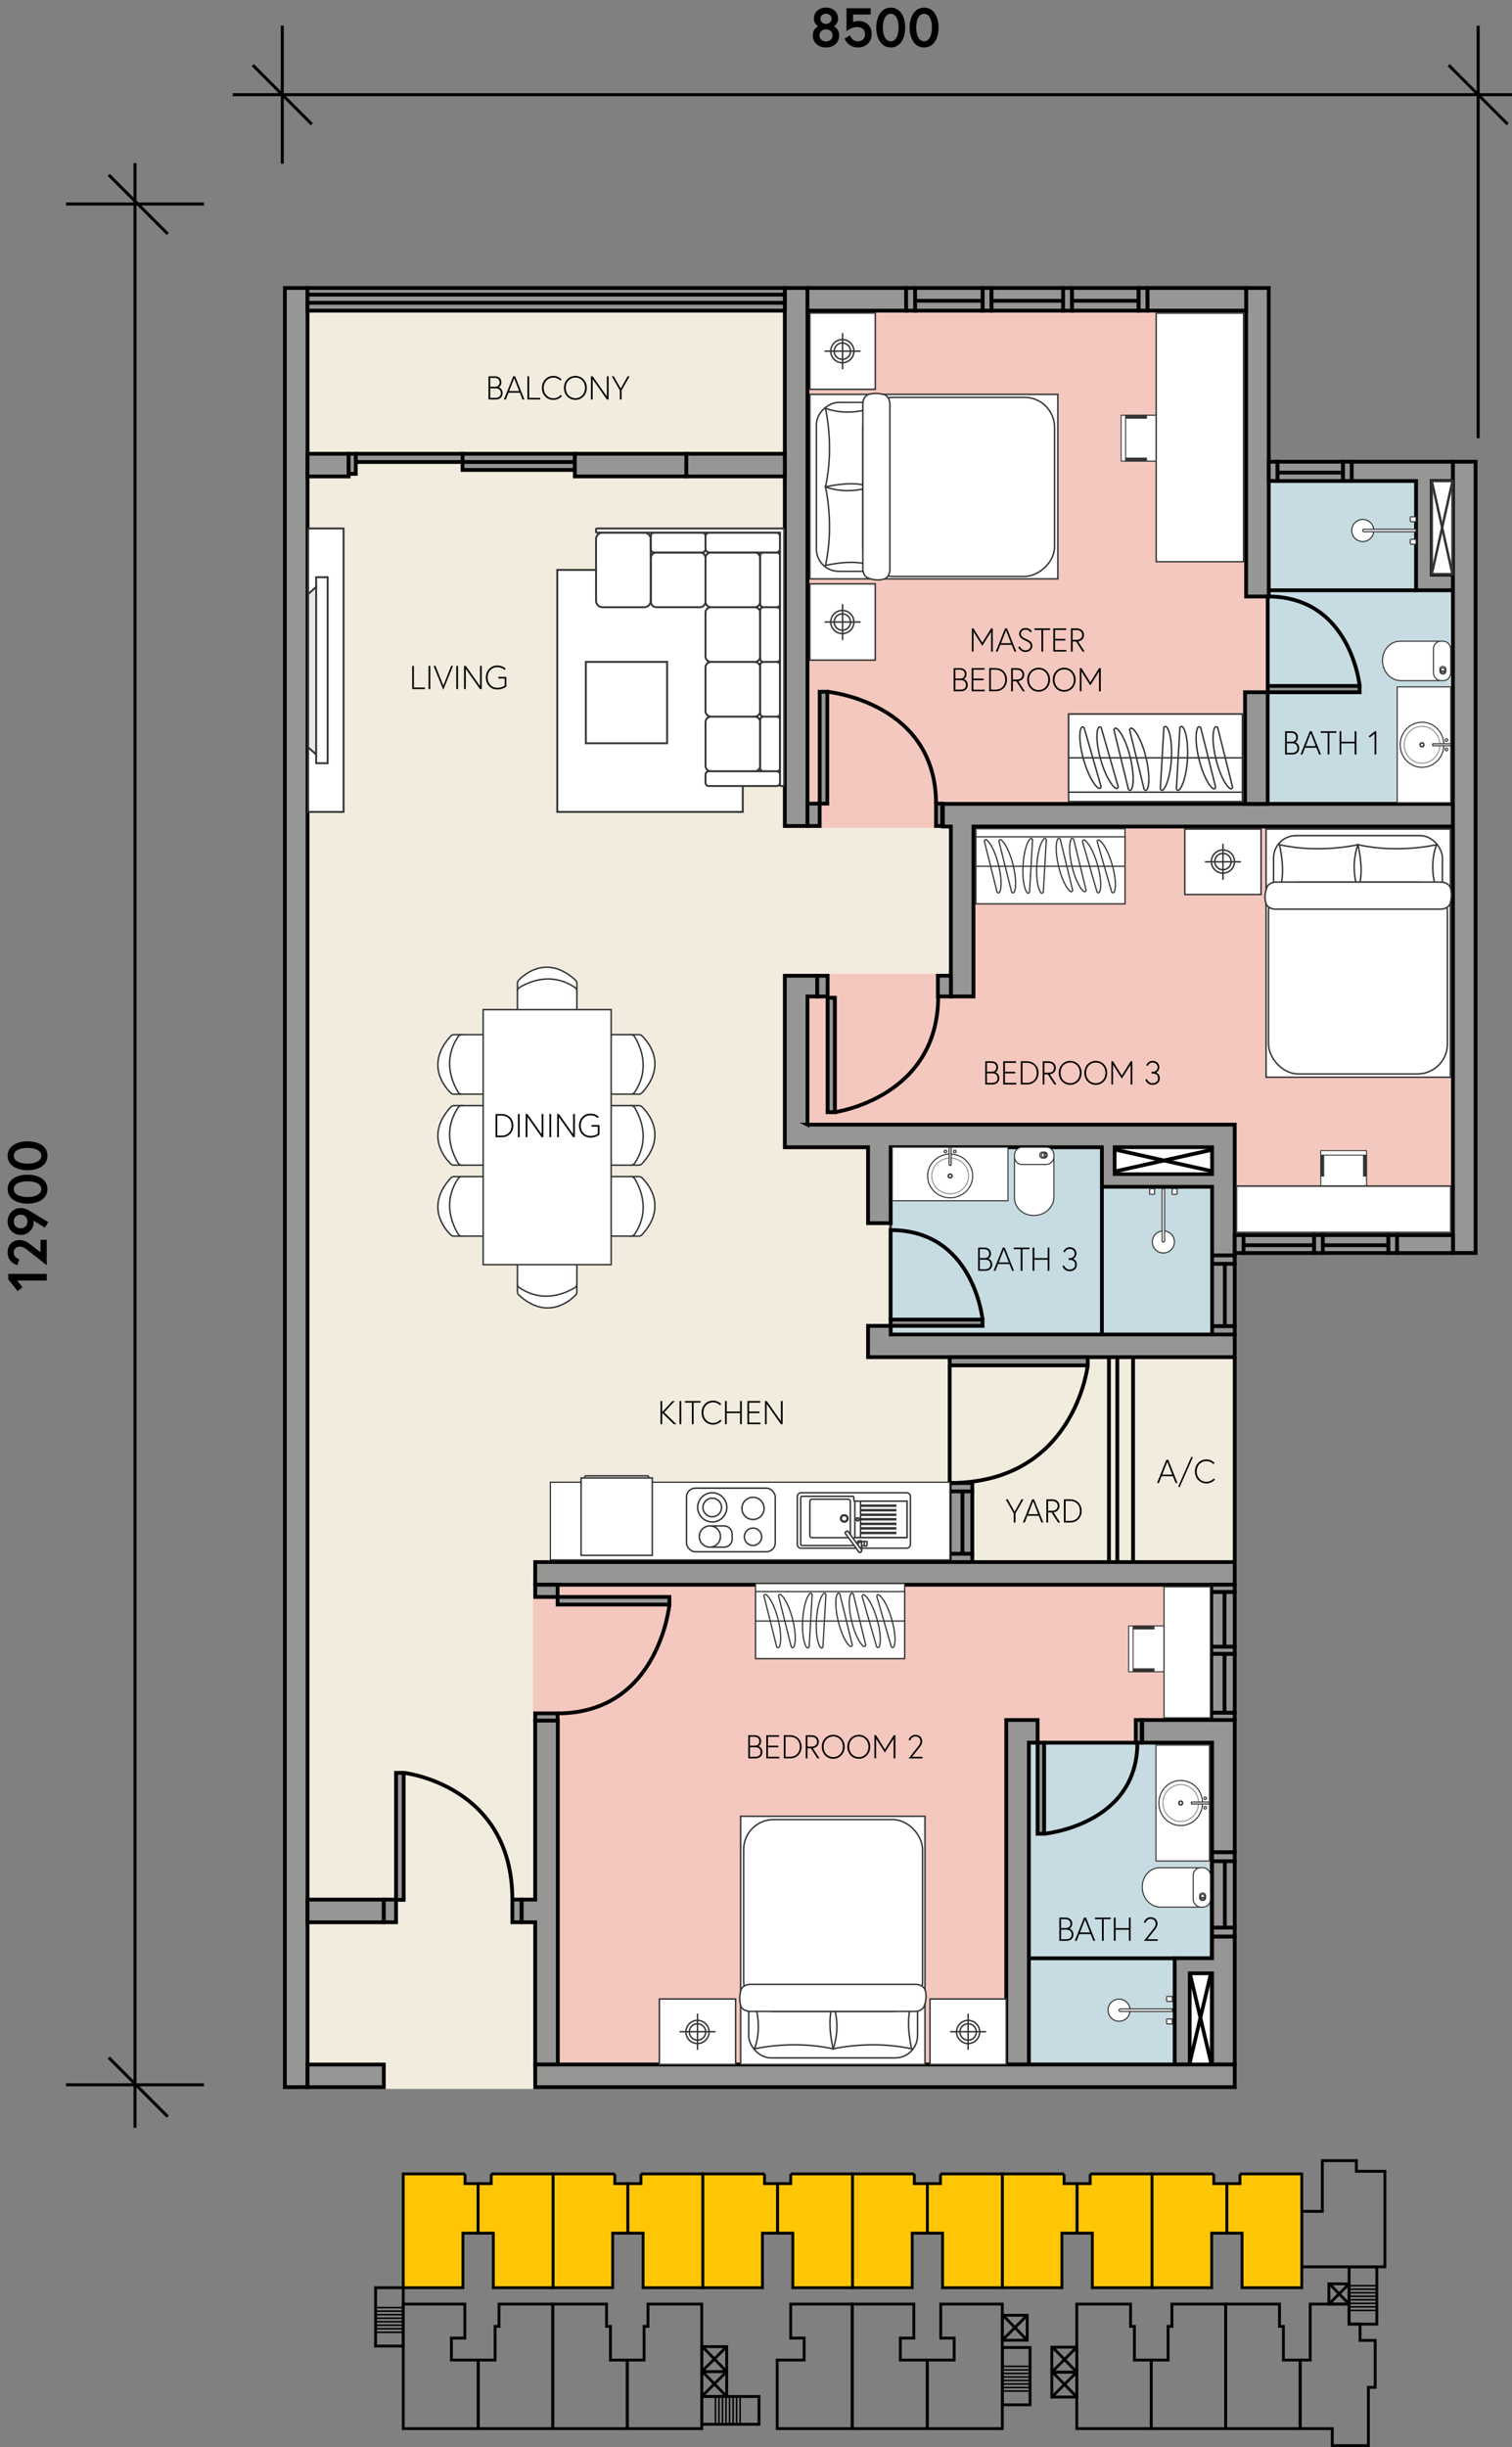 <?xml version="1.0" encoding="UTF-8"?><svg id="Layer_1" xmlns="http://www.w3.org/2000/svg" viewBox="0 0 559.02 904.06"><rect x="0" y="0" width="559.02" height="904.06" fill="#808080" stroke="none"/><defs><style>.cls-1{fill:#333;}.cls-1,.cls-2,.cls-3,.cls-4,.cls-5,.cls-6{stroke-width:0px;}.cls-7,.cls-8,.cls-9,.cls-10,.cls-11,.cls-12,.cls-13,.cls-14,.cls-15,.cls-16,.cls-17,.cls-18,.cls-19,.cls-20,.cls-21,.cls-22,.cls-23,.cls-24,.cls-25,.cls-26,.cls-27,.cls-28,.cls-29,.cls-30,.cls-31{stroke-miterlimit:10;}.cls-7,.cls-8,.cls-10,.cls-11,.cls-12,.cls-13,.cls-16,.cls-19,.cls-20,.cls-21,.cls-22,.cls-23,.cls-24,.cls-26,.cls-27,.cls-29{stroke:#333;}.cls-7,.cls-9,.cls-17,.cls-18,.cls-22,.cls-28,.cls-30{fill:none;}.cls-7,.cls-10,.cls-16{stroke-width:.7px;}.cls-8{stroke-width:.35px;}.cls-8,.cls-10,.cls-11,.cls-12,.cls-19,.cls-20,.cls-23,.cls-24,.cls-26,.cls-27,.cls-29,.cls-6{fill:#fff;}.cls-9,.cls-14{stroke-width:1.4px;}.cls-9,.cls-14,.cls-15,.cls-17,.cls-18,.cls-25,.cls-28,.cls-30,.cls-31{stroke:#000;}.cls-11{stroke-width:.54px;}.cls-12{stroke-width:.56px;}.cls-13{stroke-width:1.05px;}.cls-13,.cls-21{fill:#c7dce2;}.cls-14,.cls-15,.cls-25{fill:#969695;}.cls-15{stroke-width:1.42px;}.cls-16{fill:#e8e6ea;}.cls-2{fill:#f4c8be;}.cls-17{stroke-width:1.11px;}.cls-3{fill:#000;}.cls-18{stroke-width:1.04px;}.cls-19{stroke-width:.46px;}.cls-20{stroke-width:.46px;}.cls-21{stroke-width:1.03px;}.cls-22,.cls-23{stroke-width:.91px;}.cls-24{opacity:.5;}.cls-24,.cls-27{stroke-width:.4px;}.cls-25{stroke-width:1.36px;}.cls-26{stroke-width:.51px;}.cls-4{fill:#f3e8cd;}.cls-5{fill:#f2ecdf;}.cls-28{stroke-width:.56px;}.cls-29{stroke-width:.44px;}.cls-30,.cls-31{stroke-width:1.05px;}.cls-31{fill:#ffc606;}</style></defs><polygon class="cls-4" points="541.37 174.15 541.37 459.62 452.32 459.62 452.32 420.14 294.26 420.14 294.26 174.15 541.37 174.15"/><rect class="cls-5" x="109.34" y="110.4" width="347.17" height="661.36"/><rect class="cls-2" x="293.03" y="359.77" width="74.47" height="61.24"/><rect class="cls-2" x="232.16" y="546.21" width="185.62" height="255.78" transform="translate(999.08 349.13) rotate(90)"/><rect class="cls-2" x="294.26" y="106.4" width="174.56" height="199.46"/><rect class="cls-2" x="353.51" y="302.92" width="185.87" height="157.81"/><rect class="cls-21" x="353.72" y="399.4" width="69.97" height="118.87" transform="translate(-70.14 847.54) rotate(-90)"/><rect class="cls-13" x="468.78" y="170.59" width="68.41" height="126.41"/><rect class="cls-21" x="377.83" y="643.84" width="69.97" height="118.87" transform="translate(825.62 1406.55) rotate(180)"/><rect class="cls-14" x="105.33" y="106.4" width="8.37" height="664.7"/><rect class="cls-14" x="188.79" y="149.88" width="5.98" height="41.51" transform="translate(362.41 -21.14) rotate(90)"/><rect class="cls-14" x="290.17" y="106.4" width="8.37" height="198.77"/><rect class="cls-14" x="460.72" y="106.4" width="8.37" height="113.97"/><rect class="cls-14" x="438.29" y="92.34" width="8.37" height="36.49" transform="translate(553.06 -331.9) rotate(90)"/><rect class="cls-14" x="312.6" y="92.34" width="8.37" height="36.49" transform="translate(427.36 -206.2) rotate(90)"/><rect class="cls-14" x="197.75" y="22.34" width="8.37" height="176.48" transform="translate(312.51 -91.35) rotate(90)"/><rect class="cls-14" x="267.77" y="153.61" width="8.37" height="36.43" transform="translate(443.78 -100.13) rotate(90)"/><polygon class="cls-14" points="537.18 297 537.18 305.36 359.92 305.36 359.92 368.14 351.55 368.14 351.55 305.36 348.61 305.36 348.61 297 537.18 297"/><rect class="cls-14" x="460.33" y="255.75" width="8.37" height="41.25" transform="translate(929.02 552.75) rotate(180)"/><path class="cls-14" d="M298.54,415.49v-47.34h3.62v-7.65h-11.99v63.36h30.77v28.04h8.37v-28.04h78.09v14.6h40.74v25.37h8.37v-48.34h-157.97ZM448.14,433.74h-36.02v-9.88h36.02v9.88Z"/><polygon class="cls-14" points="456.51 493.03 456.51 501.4 320.94 501.4 320.94 489.84 329.31 489.84 329.31 493.03 456.51 493.03"/><polygon class="cls-14" points="529.36 177.71 529.36 212.27 537.18 212.27 537.18 218.08 523.55 218.08 523.55 177.71 499.75 177.71 499.75 170.59 537.18 170.59 537.18 177.71 529.36 177.71"/><rect class="cls-14" x="117.12" y="164.22" width="8.37" height="15.22" transform="translate(293.13 50.53) rotate(90)"/><rect class="cls-14" x="126.51" y="170.04" width="7.43" height="2.64" transform="translate(301.58 41.13) rotate(90)"/><rect class="cls-14" x="228.95" y="151.22" width="8.37" height="41.21" transform="translate(404.96 -61.31) rotate(90)"/><rect class="cls-14" x="149.76" y="149.43" width="3.05" height="39.48" transform="translate(320.45 17.88) rotate(90)"/><rect class="cls-14" x="537.19" y="170.59" width="8.37" height="292.33"/><line class="cls-9" x1="113.69" y1="108.84" x2="290.17" y2="108.84"/><line class="cls-9" x1="113.69" y1="111.87" x2="290.17" y2="111.87"/><line class="cls-14" x1="171.02" y1="170.69" x2="212.53" y2="170.69"/><rect class="cls-14" x="323.01" y="451.98" width="8.37" height="258.62" transform="translate(908.48 254.1) rotate(90)"/><rect class="cls-14" x="416.83" y="638.54" width="8.37" height="2.21" transform="translate(1060.66 218.63) rotate(90)"/><polygon class="cls-14" points="456.51 715.44 456.51 762.73 448.14 762.73 448.14 729.06 439.89 729.06 439.89 762.73 434.3 762.73 434.3 723.46 448.14 723.46 448.14 715.44 456.51 715.44"/><polygon class="cls-14" points="206.24 635.67 206.24 762.73 197.88 762.73 197.88 710.18 192.82 710.18 192.82 701.81 197.88 701.81 197.88 635.67 206.24 635.67"/><polygon class="cls-14" points="383.62 635.46 383.62 643.83 380.4 643.83 380.4 762.73 372.04 762.73 372.04 635.46 383.62 635.46"/><polygon class="cls-14" points="456.51 635.46 456.51 684.33 448.14 684.33 448.14 643.83 422.3 643.83 422.3 635.46 456.51 635.46"/><rect class="cls-14" x="323.01" y="637.6" width="8.37" height="258.62" transform="translate(1094.11 439.72) rotate(90)"/><rect class="cls-14" x="123.62" y="752.81" width="8.37" height="28.21" transform="translate(894.71 639.12) rotate(90)"/><rect class="cls-14" x="123.62" y="691.89" width="8.37" height="28.21" transform="translate(833.79 578.2) rotate(90)"/><line class="cls-14" x1="456.51" y1="501.4" x2="456.51" y2="577.11"/><line class="cls-14" x1="418.93" y1="501.4" x2="418.93" y2="577.11"/><line class="cls-14" x1="413.1" y1="501.4" x2="413.1" y2="577.11"/><line class="cls-14" x1="410" y1="501.4" x2="410" y2="577.11"/><rect class="cls-14" x="360.75" y="108.93" width="8.37" height="3.31" transform="translate(475.51 -254.35) rotate(90)"/><rect class="cls-14" x="390.51" y="108.93" width="8.37" height="3.31" transform="translate(505.28 -284.11) rotate(90)"/><rect class="cls-14" x="418.4" y="108.93" width="8.37" height="3.31" transform="translate(533.16 -312) rotate(90)"/><rect class="cls-14" x="332.5" y="108.93" width="8.37" height="3.31" transform="translate(447.26 -226.1) rotate(90)"/><rect class="cls-14" x="346.62" y="98.11" width="8.37" height="24.94" transform="translate(461.39 -240.22) rotate(90)"/><rect class="cls-14" x="375.63" y="97.35" width="8.37" height="26.46" transform="translate(490.4 -269.23) rotate(90)"/><rect class="cls-14" x="404.45" y="98.29" width="8.37" height="24.58" transform="translate(519.22 -298.05) rotate(90)"/><line class="cls-9" x1="393.04" y1="111.13" x2="366.59" y2="111.13"/><line class="cls-9" x1="420.93" y1="111.13" x2="396.35" y2="111.13"/><line class="cls-9" x1="363.27" y1="111.13" x2="338.33" y2="111.13"/><rect class="cls-14" x="454.83" y="457.99" width="6.61" height="3.26" transform="translate(917.75 1.48) rotate(90)"/><rect class="cls-14" x="484.14" y="457.99" width="6.61" height="3.26" transform="translate(947.07 -27.83) rotate(90)"/><rect class="cls-14" x="511.6" y="457.99" width="6.61" height="3.26" transform="translate(974.53 -55.29) rotate(90)"/><rect class="cls-14" x="469.49" y="446.59" width="6.61" height="26.06" transform="translate(932.41 -13.17) rotate(90)"/><rect class="cls-14" x="497.87" y="447.52" width="6.61" height="24.2" transform="translate(960.8 -41.56) rotate(90)"/><line class="cls-9" x1="485.82" y1="460.05" x2="459.77" y2="460.05"/><line class="cls-9" x1="513.28" y1="460.05" x2="489.08" y2="460.05"/><rect class="cls-14" x="447.82" y="632.75" width="8.69" height="2.71"/><rect class="cls-14" x="447.82" y="608.34" width="8.69" height="2.71"/><rect class="cls-14" x="447.82" y="585.47" width="8.69" height="2.71"/><rect class="cls-14" x="447.82" y="611.05" width="8.69" height="21.7"/><rect class="cls-14" x="447.82" y="588.19" width="8.69" height="20.16"/><line class="cls-9" x1="452.73" y1="611.05" x2="452.73" y2="632.75"/><line class="cls-9" x1="452.73" y1="588.19" x2="452.73" y2="608.34"/><rect class="cls-14" x="448.14" y="712.14" width="8.37" height="3.3"/><rect class="cls-14" x="448.14" y="684.33" width="8.37" height="3.3"/><rect class="cls-14" x="448.14" y="687.63" width="8.37" height="24.51"/><line class="cls-9" x1="452.86" y1="687.63" x2="452.86" y2="712.14"/><rect class="cls-14" x="448.14" y="489.93" width="8.37" height="3.1"/><rect class="cls-14" x="448.14" y="463.82" width="8.37" height="3.1"/><rect class="cls-14" x="448.14" y="466.92" width="8.37" height="23.01"/><line class="cls-9" x1="452.86" y1="466.92" x2="452.86" y2="489.93"/><rect class="cls-14" x="351.11" y="574.01" width="8.37" height="3.1"/><rect class="cls-14" x="351.11" y="547.9" width="8.37" height="3.1"/><rect class="cls-14" x="351.11" y="551" width="8.37" height="23.01"/><line class="cls-9" x1="355.84" y1="551" x2="355.84" y2="574.01"/><rect class="cls-14" x="467.15" y="172.52" width="7.12" height="3.25" transform="translate(644.86 -296.57) rotate(90)"/><rect class="cls-14" x="494.56" y="172.52" width="7.12" height="3.25" transform="translate(672.27 -323.98) rotate(90)"/><rect class="cls-14" x="480.86" y="162.07" width="7.12" height="24.16" transform="translate(658.57 -310.27) rotate(90)"/><line class="cls-9" x1="496.5" y1="174.61" x2="472.34" y2="174.61"/><rect class="cls-14" x="523.56" y="449.29" width="6.61" height="20.65" transform="translate(986.48 -67.24) rotate(90)"/><rect class="cls-14" x="296.66" y="298.78" width="8.27" height="4.52" transform="translate(601.83 .24) rotate(90)"/><rect class="cls-14" x="343.06" y="299.9" width="8.27" height="2.27" transform="translate(648.23 -46.16) rotate(90)"/><rect class="cls-14" x="283.8" y="274.82" width="41.33" height="2.83" transform="translate(580.7 -28.23) rotate(90)"/><path class="cls-9" d="M305.88,255.57s40.19,3.87,40.19,41.34"/><rect class="cls-14" x="197.88" y="585.47" width="8.27" height="4.52" transform="translate(404.04 1175.47) rotate(180)"/><rect class="cls-14" x="206.15" y="589.99" width="41.33" height="2.83" transform="translate(453.64 1182.81) rotate(-180)"/><path class="cls-9" d="M247.49,592.82s-3.87,40.19-41.34,40.19"/><rect class="cls-14" x="124.37" y="677.03" width="46.93" height="2.83" transform="translate(826.28 530.6) rotate(90)"/><path class="cls-9" d="M149.25,654.97s40.19,4.39,40.19,46.94"/><rect class="cls-15" x="286.2" y="388.41" width="42.27" height="2.68" transform="translate(-82.42 697.09) rotate(-90)"/><path class="cls-9" d="M308.67,410.88s38.2-5.27,38.2-42.74"/><rect class="cls-14" x="345.32" y="361.92" width="7.65" height="4.8" transform="translate(-15.17 713.46) rotate(-90)"/><rect class="cls-14" x="300.25" y="362.4" width="7.65" height="3.83" transform="translate(-60.24 668.4) rotate(-90)"/><rect class="cls-14" x="197.88" y="633" width="8.27" height="2.67" transform="translate(404.04 1268.67) rotate(180)"/><rect class="cls-14" x="139.98" y="703.73" width="8.37" height="4.52" transform="translate(850.16 561.83) rotate(90)"/><rect class="cls-14" x="186.94" y="704.29" width="8.37" height="3.4" transform="translate(897.12 514.87) rotate(90)"/><rect class="cls-14" x="468.7" y="253.42" width="33.99" height="2.32" transform="translate(971.39 509.17) rotate(180)"/><path class="cls-9" d="M468.7,253.42v-33.05c30.81,0,33.99,33.05,33.99,33.05"/><rect class="cls-14" x="329.27" y="487.51" width="33.99" height="2.32" transform="translate(692.53 977.35) rotate(180)"/><path class="cls-9" d="M329.27,487.51v-33.05c30.81,0,33.99,33.05,33.99,33.05"/><rect class="cls-14" x="368.02" y="659.44" width="33.64" height="2.42" transform="translate(-275.82 1045.49) rotate(-90)"/><path class="cls-9" d="M386.05,643.84h34.47c0,30.49-34.47,33.64-34.47,33.64"/><rect class="cls-14" x="351.12" y="501.4" width="51.03" height="3.06" transform="translate(753.27 1005.85) rotate(-180)"/><path class="cls-9" d="M351.12,504.45v43.45c46.26,0,51.03-43.45,51.03-43.45"/><path class="cls-3" d="M276.65,641.07h2.33c1.46,0,2.43.86,2.43,2.2s-.87,1.79-1.02,1.85c.15.04,1.48.5,1.48,2.19,0,1.37-.94,2.33-2.59,2.33h-2.63v-8.57ZM279.08,644.94c1.16,0,1.67-.73,1.67-1.66s-.66-1.62-1.84-1.62h-1.63v3.28h1.8ZM279.22,649.05c1.51,0,2-.89,2-1.74s-.5-1.79-1.82-1.79h-2.11v3.53h1.93Z"/><path class="cls-3" d="M283.94,644.95h3.82v.59h-3.82v3.51h4.19v.59h-4.82v-8.57h4.75v.59h-4.11v3.29Z"/><path class="cls-3" d="M292.13,641.07c2.47,0,4.23,1.81,4.23,4.28s-1.76,4.28-4.23,4.28h-2.34v-8.57h2.34ZM292.01,649.05c2.25,0,3.7-1.48,3.7-3.7s-1.44-3.7-3.7-3.7h-1.58v7.39h1.58Z"/><path class="cls-3" d="M297.89,641.07h2.07c1.76,0,2.78,1.02,2.78,2.42,0,1.85-1.62,2.33-2.21,2.39l2.45,3.76h-.77l-2.4-3.72h-1.27v3.72h-.64v-8.57ZM300,645.3c1.29,0,2.08-.69,2.08-1.81s-.81-1.81-2.08-1.81h-1.47v3.62h1.47Z"/><path class="cls-3" d="M303.83,645.35c0-2.47,1.8-4.43,4.23-4.43s4.23,1.96,4.23,4.43-1.79,4.43-4.23,4.43-4.23-1.96-4.23-4.43ZM304.5,645.35c0,2.1,1.43,3.81,3.57,3.81s3.57-1.7,3.57-3.81-1.43-3.81-3.57-3.81-3.57,1.7-3.57,3.81Z"/><path class="cls-3" d="M313.29,645.35c0-2.47,1.8-4.43,4.23-4.43s4.23,1.96,4.23,4.43-1.79,4.43-4.23,4.43-4.23-1.96-4.23-4.43ZM313.95,645.35c0,2.1,1.43,3.81,3.57,3.81s3.57-1.7,3.57-3.81-1.43-3.81-3.57-3.81-3.57,1.7-3.57,3.81Z"/><path class="cls-3" d="M323.88,641.07l3.28,5.26,3.28-5.26h.6v8.57h-.64v-7.31l-3.24,5.16-3.25-5.15v7.29h-.62v-8.57h.6Z"/><path class="cls-3" d="M339.21,645.54c.34-.43,1.09-1.22,1.09-2.17,0-1.03-.62-1.82-1.86-1.82-1.49,0-1.91,1.49-1.91,1.49l-.61-.23s.55-1.88,2.52-1.88c1.54,0,2.52,1.03,2.52,2.45,0,1.02-.84,2-1.03,2.25l-2.72,3.43h3.86v.59h-5.12l3.25-4.1Z"/><path class="cls-3" d="M244.82,521.73l3.81-4.12h.83l-3.88,4.2,4.49,4.37h-.92l-4.33-4.2v4.2h-.64v-8.57h.64v4.12Z"/><path class="cls-3" d="M251.23,517.61h.64v8.57h-.64v-8.57Z"/><path class="cls-3" d="M255.8,518.2h-2.58v-.59h5.8v.59h-2.58v7.98h-.64v-7.98Z"/><path class="cls-3" d="M266.34,524.46l.44.44c-.75.87-1.87,1.42-3.17,1.42-2.47,0-4.23-1.96-4.23-4.43s1.76-4.43,4.23-4.43c1.25,0,2.3.5,3.05,1.31l-.45.42c-.62-.69-1.53-1.1-2.59-1.1-2.13,0-3.57,1.7-3.57,3.81s1.44,3.81,3.57,3.81c1.14,0,2.12-.5,2.73-1.24Z"/><path class="cls-3" d="M273.62,517.61h.64v8.57h-.64v-4.1h-4.93v4.1h-.64v-8.57h.64v3.88h4.93v-3.88Z"/><path class="cls-3" d="M276.96,521.49h3.82v.59h-3.82v3.51h4.19v.59h-4.82v-8.57h4.75v.59h-4.11v3.29Z"/><path class="cls-3" d="M283.46,517.61l5.26,7.46v-7.46h.64v8.57h-.64l-5.26-7.49v7.49h-.64v-8.57h.64Z"/><path class="cls-3" d="M152.39,246.02h.64v7.98h4.09v.59h-4.72v-8.57Z"/><path class="cls-3" d="M158.45,246.02h.64v8.57h-.64v-8.57Z"/><path class="cls-3" d="M163.89,254.83l-3.57-8.81h.69l2.9,7.28,2.9-7.28h.66l-3.57,8.81Z"/><path class="cls-3" d="M168.7,246.02h.64v8.57h-.64v-8.57Z"/><path class="cls-3" d="M172.21,246.02l5.26,7.46v-7.46h.64v8.57h-.64l-5.26-7.49v7.49h-.64v-8.57h.64Z"/><path class="cls-3" d="M184.26,250.08h2.96v3.5s-1.19,1.15-3.37,1.15c-2.53,0-4.22-1.96-4.22-4.43s1.75-4.43,4.22-4.43c2.13,0,3.11,1.21,3.11,1.21l-.45.43s-.82-1.02-2.66-1.02c-2.11,0-3.56,1.68-3.56,3.81s1.38,3.81,3.56,3.81c1.83,0,2.74-.81,2.74-.81v-2.62h-2.34v-.6Z"/><path class="cls-3" d="M475.12,270.17h2.33c1.46,0,2.43.86,2.43,2.2s-.87,1.79-1.02,1.85c.15.04,1.48.5,1.48,2.19,0,1.37-.94,2.33-2.59,2.33h-2.63v-8.57ZM477.55,274.04c1.16,0,1.67-.73,1.67-1.66s-.66-1.62-1.84-1.62h-1.63v3.28h1.8ZM477.69,278.15c1.51,0,2-.89,2-1.74s-.5-1.79-1.82-1.79h-2.11v3.53h1.93Z"/><path class="cls-3" d="M484.26,270.17h.71l3.42,8.57h-.69l-.98-2.5h-4.21l-.98,2.5h-.69l3.42-8.57ZM482.75,275.65h3.72l-1.86-4.77-1.86,4.77Z"/><path class="cls-3" d="M490.87,270.76h-2.58v-.59h5.8v.59h-2.58v7.98h-.64v-7.98Z"/><path class="cls-3" d="M500.84,270.17h.64v8.57h-.64v-4.1h-4.93v4.1h-.64v-8.57h.64v3.88h4.93v-3.88Z"/><path class="cls-3" d="M508.31,270.17h.53v8.57h-.64v-7.66l-1.77,1.4-.38-.49,2.26-1.81Z"/><path class="cls-3" d="M364.25,392.09h2.33c1.46,0,2.43.86,2.43,2.2s-.87,1.79-1.02,1.85c.15.04,1.48.5,1.48,2.19,0,1.37-.94,2.33-2.59,2.33h-2.63v-8.57ZM366.69,395.95c1.16,0,1.67-.73,1.67-1.66s-.66-1.62-1.84-1.62h-1.63v3.28h1.8ZM366.82,400.07c1.51,0,2-.89,2-1.74s-.5-1.79-1.82-1.79h-2.11v3.53h1.93Z"/><path class="cls-3" d="M371.54,395.97h3.82v.59h-3.82v3.51h4.19v.59h-4.82v-8.57h4.75v.59h-4.11v3.29Z"/><path class="cls-3" d="M379.74,392.09c2.47,0,4.23,1.81,4.23,4.28s-1.76,4.28-4.23,4.28h-2.34v-8.57h2.34ZM379.61,400.07c2.25,0,3.7-1.48,3.7-3.7s-1.44-3.7-3.7-3.7h-1.58v7.39h1.58Z"/><path class="cls-3" d="M385.5,392.09h2.07c1.76,0,2.78,1.02,2.78,2.42,0,1.85-1.62,2.33-2.21,2.39l2.45,3.76h-.77l-2.4-3.72h-1.27v3.72h-.64v-8.57ZM387.6,396.32c1.29,0,2.08-.69,2.08-1.81s-.81-1.81-2.08-1.81h-1.47v3.62h1.47Z"/><path class="cls-3" d="M391.44,396.37c0-2.47,1.8-4.43,4.23-4.43s4.23,1.96,4.23,4.43-1.79,4.43-4.23,4.43-4.23-1.96-4.23-4.43ZM392.1,396.37c0,2.1,1.43,3.81,3.57,3.81s3.57-1.7,3.57-3.81-1.43-3.81-3.57-3.81-3.57,1.7-3.57,3.81Z"/><path class="cls-3" d="M400.89,396.37c0-2.47,1.8-4.43,4.23-4.43s4.23,1.96,4.23,4.43-1.79,4.43-4.23,4.43-4.23-1.96-4.23-4.43ZM401.56,396.37c0,2.1,1.43,3.81,3.57,3.81s3.57-1.7,3.57-3.81-1.43-3.81-3.57-3.81-3.57,1.7-3.57,3.81Z"/><path class="cls-3" d="M411.49,392.09l3.28,5.26,3.28-5.26h.6v8.57h-.64v-7.31l-3.24,5.16-3.25-5.15v7.29h-.62v-8.57h.6Z"/><path class="cls-3" d="M426.19,392.56c-1.44,0-1.81,1.26-1.81,1.26l-.59-.25s.54-1.64,2.4-1.64c1.41,0,2.44.99,2.44,2.33,0,1.41-1.2,2.01-1.2,2.01,0,0,1.37.35,1.37,2.13,0,1.49-1.2,2.4-2.67,2.4-2.07,0-2.67-1.87-2.67-1.87l.6-.29s.44,1.54,2.07,1.54c1.19,0,2.03-.72,2.03-1.77s-.62-1.79-1.91-1.79h-.5v-.64h.44c1.1,0,1.8-.73,1.8-1.71s-.76-1.7-1.8-1.7Z"/><path class="cls-3" d="M180.61,139.02h2.33c1.46,0,2.43.86,2.43,2.2s-.87,1.79-1.02,1.85c.15.04,1.48.5,1.48,2.19,0,1.37-.94,2.33-2.59,2.33h-2.63v-8.57ZM183.04,142.89c1.16,0,1.67-.73,1.67-1.66s-.66-1.62-1.84-1.62h-1.63v3.28h1.8ZM183.18,147c1.51,0,2-.89,2-1.74s-.5-1.79-1.82-1.79h-2.11v3.53h1.93Z"/><path class="cls-3" d="M189.75,139.02h.71l3.42,8.57h-.69l-.98-2.5h-4.21l-.98,2.5h-.69l3.42-8.57ZM188.24,144.5h3.72l-1.86-4.77-1.86,4.77Z"/><path class="cls-3" d="M195,139.02h.64v7.98h4.09v.59h-4.72v-8.57Z"/><path class="cls-3" d="M207.31,145.88l.44.44c-.75.87-1.87,1.42-3.17,1.42-2.47,0-4.23-1.96-4.23-4.43s1.76-4.43,4.23-4.43c1.25,0,2.3.5,3.05,1.31l-.45.42c-.62-.69-1.53-1.1-2.59-1.1-2.13,0-3.57,1.7-3.57,3.81s1.44,3.81,3.57,3.81c1.14,0,2.12-.5,2.73-1.24Z"/><path class="cls-3" d="M208.5,143.3c0-2.47,1.8-4.43,4.23-4.43s4.23,1.96,4.23,4.43-1.79,4.43-4.23,4.43-4.23-1.96-4.23-4.43ZM209.16,143.3c0,2.1,1.43,3.81,3.57,3.81s3.57-1.7,3.57-3.81-1.43-3.81-3.57-3.81-3.57,1.7-3.57,3.81Z"/><path class="cls-3" d="M219.12,139.02l5.26,7.46v-7.46h.64v8.57h-.64l-5.26-7.49v7.49h-.64v-8.57h.64Z"/><path class="cls-3" d="M229.17,144.22l-2.96-5.2h.73l2.56,4.55,2.56-4.55h.71l-2.96,5.2v3.37h-.64v-3.37Z"/><path class="cls-3" d="M359.9,232.16l3.28,5.26,3.28-5.26h.6v8.57h-.64v-7.31l-3.24,5.16-3.25-5.15v7.29h-.62v-8.57h.6Z"/><path class="cls-3" d="M371.6,232.16h.71l3.42,8.57h-.69l-.98-2.5h-4.21l-.98,2.5h-.69l3.42-8.57ZM370.1,237.64h3.72l-1.86-4.77-1.86,4.77Z"/><path class="cls-3" d="M379.09,236.65c-1.26-.55-2.3-1.21-2.3-2.51,0-.97.78-2.13,2.39-2.13s2.33,1.24,2.33,1.24l-.49.38s-.61-.99-1.82-.99c-1.08,0-1.76.65-1.76,1.5,0,1.05.97,1.52,2.19,2.06,1.31.58,2.04,1.24,2.04,2.39,0,1.38-1.13,2.29-2.56,2.29-1.88,0-2.66-1.75-2.66-1.75l.58-.34s.56,1.47,2.08,1.47c1.06,0,1.92-.64,1.92-1.66s-.93-1.49-1.93-1.93Z"/><path class="cls-3" d="M385.03,232.75h-2.58v-.59h5.8v.59h-2.58v7.98h-.64v-7.98Z"/><path class="cls-3" d="M390.07,236.04h3.82v.59h-3.82v3.51h4.19v.59h-4.82v-8.57h4.75v.59h-4.11v3.29Z"/><path class="cls-3" d="M395.93,232.16h2.07c1.76,0,2.78,1.02,2.78,2.42,0,1.85-1.62,2.33-2.21,2.39l2.45,3.76h-.77l-2.4-3.72h-1.27v3.72h-.64v-8.57ZM398.03,236.39c1.29,0,2.08-.69,2.08-1.81s-.81-1.81-2.08-1.81h-1.47v3.62h1.47Z"/><path class="cls-3" d="M352.58,246.83h2.33c1.46,0,2.43.86,2.43,2.2s-.87,1.79-1.02,1.85c.15.04,1.48.5,1.48,2.19,0,1.37-.94,2.33-2.59,2.33h-2.63v-8.57ZM355.02,250.7c1.16,0,1.67-.73,1.67-1.66s-.66-1.62-1.84-1.62h-1.63v3.28h1.8ZM355.15,254.81c1.51,0,2-.89,2-1.74s-.5-1.79-1.82-1.79h-2.11v3.52h1.93Z"/><path class="cls-3" d="M359.87,250.71h3.82v.59h-3.82v3.51h4.19v.59h-4.82v-8.57h4.75v.59h-4.11v3.29Z"/><path class="cls-3" d="M368.07,246.83c2.47,0,4.23,1.81,4.23,4.28s-1.76,4.28-4.23,4.28h-2.34v-8.57h2.34ZM367.94,254.81c2.25,0,3.7-1.48,3.7-3.7s-1.44-3.7-3.7-3.7h-1.58v7.39h1.58Z"/><path class="cls-3" d="M373.83,246.83h2.07c1.76,0,2.78,1.02,2.78,2.42,0,1.85-1.62,2.33-2.21,2.39l2.45,3.76h-.77l-2.4-3.72h-1.27v3.72h-.64v-8.57ZM375.93,251.07c1.29,0,2.08-.69,2.08-1.81s-.81-1.81-2.08-1.81h-1.47v3.62h1.47Z"/><path class="cls-3" d="M379.77,251.12c0-2.47,1.8-4.43,4.23-4.43s4.23,1.96,4.23,4.43-1.79,4.43-4.23,4.43-4.23-1.96-4.23-4.43ZM380.43,251.12c0,2.1,1.43,3.81,3.57,3.81s3.57-1.7,3.57-3.81-1.43-3.81-3.57-3.81-3.57,1.7-3.57,3.81Z"/><path class="cls-3" d="M389.22,251.12c0-2.47,1.8-4.43,4.23-4.43s4.23,1.96,4.23,4.43-1.79,4.43-4.23,4.43-4.23-1.96-4.23-4.43ZM389.89,251.12c0,2.1,1.43,3.81,3.57,3.81s3.57-1.7,3.57-3.81-1.43-3.81-3.57-3.81-3.57,1.7-3.57,3.81Z"/><path class="cls-3" d="M399.82,246.83l3.28,5.26,3.28-5.26h.6v8.57h-.64v-7.31l-3.24,5.16-3.25-5.15v7.29h-.62v-8.57h.6Z"/><path class="cls-3" d="M361.63,460.93h2.33c1.46,0,2.43.86,2.43,2.2s-.87,1.79-1.02,1.85c.15.04,1.48.5,1.48,2.19,0,1.37-.94,2.33-2.59,2.33h-2.63v-8.57ZM364.06,464.79c1.16,0,1.67-.73,1.67-1.66s-.66-1.62-1.84-1.62h-1.63v3.28h1.8ZM364.2,468.91c1.51,0,2-.89,2-1.74s-.5-1.79-1.82-1.79h-2.11v3.53h1.93Z"/><path class="cls-3" d="M370.76,460.93h.71l3.42,8.57h-.69l-.98-2.5h-4.21l-.98,2.5h-.69l3.42-8.57ZM369.26,466.41h3.72l-1.86-4.77-1.86,4.77Z"/><path class="cls-3" d="M377.38,461.52h-2.58v-.59h5.8v.59h-2.58v7.98h-.64v-7.98Z"/><path class="cls-3" d="M387.35,460.93h.64v8.57h-.64v-4.1h-4.93v4.1h-.64v-8.57h.64v3.88h4.93v-3.88Z"/><path class="cls-3" d="M395.53,461.41c-1.44,0-1.81,1.26-1.81,1.26l-.59-.25s.54-1.64,2.4-1.64c1.41,0,2.44.99,2.44,2.33,0,1.41-1.2,2.01-1.2,2.01,0,0,1.37.35,1.37,2.13,0,1.49-1.2,2.4-2.67,2.4-2.07,0-2.67-1.87-2.67-1.87l.6-.29s.44,1.54,2.07,1.54c1.19,0,2.03-.72,2.03-1.77s-.62-1.79-1.91-1.79h-.5v-.64h.44c1.1,0,1.8-.73,1.8-1.71s-.76-1.7-1.8-1.7Z"/><path class="cls-3" d="M374.8,559.13l-2.96-5.2h.73l2.56,4.55,2.56-4.55h.71l-2.96,5.2v3.37h-.64v-3.37Z"/><path class="cls-3" d="M381.6,553.93h.71l3.42,8.57h-.69l-.98-2.5h-4.21l-.98,2.5h-.69l3.42-8.57ZM380.1,559.41h3.72l-1.86-4.77-1.86,4.77Z"/><path class="cls-3" d="M386.86,553.93h2.07c1.76,0,2.78,1.02,2.78,2.42,0,1.85-1.62,2.33-2.21,2.39l2.45,3.76h-.77l-2.4-3.72h-1.27v3.72h-.64v-8.57ZM388.97,558.17c1.29,0,2.08-.69,2.08-1.81s-.81-1.81-2.08-1.81h-1.47v3.62h1.47Z"/><path class="cls-3" d="M395.68,553.93c2.47,0,4.23,1.81,4.23,4.28s-1.76,4.28-4.23,4.28h-2.34v-8.57h2.34ZM395.56,561.91c2.25,0,3.7-1.48,3.7-3.7s-1.44-3.7-3.7-3.7h-1.58v7.39h1.58Z"/><path class="cls-3" d="M431.21,539.33h.71l3.42,8.57h-.69l-.98-2.5h-4.21l-.98,2.5h-.69l3.42-8.57ZM429.7,544.82h3.72l-1.86-4.77-1.86,4.77Z"/><path class="cls-3" d="M436.15,549.44l-.53-.23,4.85-11,.53.23-4.85,11Z"/><path class="cls-3" d="M448.74,546.19l.44.44c-.75.87-1.87,1.42-3.17,1.42-2.47,0-4.23-1.96-4.23-4.43s1.76-4.43,4.23-4.43c1.25,0,2.3.5,3.05,1.31l-.45.42c-.62-.69-1.53-1.1-2.59-1.1-2.13,0-3.57,1.7-3.57,3.81s1.44,3.81,3.57,3.81c1.14,0,2.12-.5,2.73-1.24Z"/><path class="cls-3" d="M391.66,708.47h2.33c1.46,0,2.43.86,2.43,2.2s-.87,1.79-1.02,1.85c.15.04,1.48.5,1.48,2.19,0,1.37-.94,2.33-2.59,2.33h-2.63v-8.57ZM394.09,712.33c1.16,0,1.67-.73,1.67-1.66s-.66-1.62-1.84-1.62h-1.63v3.28h1.8ZM394.23,716.45c1.51,0,2-.89,2-1.74s-.5-1.79-1.82-1.79h-2.11v3.53h1.93Z"/><path class="cls-3" d="M400.8,708.47h.71l3.42,8.57h-.69l-.98-2.5h-4.21l-.98,2.5h-.69l3.42-8.57ZM399.29,713.95h3.72l-1.86-4.77-1.86,4.77Z"/><path class="cls-3" d="M407.42,709.05h-2.58v-.59h5.8v.59h-2.58v7.98h-.64v-7.98Z"/><path class="cls-3" d="M417.38,708.47h.64v8.57h-.64v-4.1h-4.93v4.1h-.64v-8.57h.64v3.88h4.93v-3.88Z"/><path class="cls-3" d="M426.19,712.93c.34-.43,1.09-1.22,1.09-2.17,0-1.03-.62-1.82-1.86-1.82-1.49,0-1.91,1.49-1.91,1.49l-.61-.23s.55-1.88,2.52-1.88c1.54,0,2.52,1.03,2.52,2.45,0,1.02-.84,2-1.03,2.25l-2.72,3.43h3.86v.59h-5.12l3.25-4.1Z"/><g id="DINING_TABLE"><g id="CHAIRS"><g id="CHAIR_8"><path id="BACK" class="cls-11" d="M213.29,366.14s-9.7-8.35-21.98,0v-2.94c0-.39.15-.78.44-1.07,1.99-2.07,10.54-9.65,21.04,0,.33.3.5.71.5,1.14v2.87Z"/><path id="SEAT" class="cls-11" d="M213.29,366.14v12.65c0,.91-.81,1.65-1.8,1.65h-18.38c-.99,0-1.8-.74-1.8-1.65v-12.62c0-.57.32-1.1.84-1.4,2.7-1.54,11.08-6.1,20.35,0,.48.32.79.82.79,1.37Z"/></g><g id="CHAIR_7"><path id="BACK-2" class="cls-11" d="M170.69,382.26s-8.35,9.7,0,21.98h-2.94c-.39,0-.78-.15-1.07-.44-2.07-1.99-9.65-10.54,0-21.04.3-.33.71-.5,1.14-.5h2.87Z"/><path id="SEAT-2" class="cls-11" d="M170.69,382.26h12.65c.91,0,1.65.81,1.65,1.8v18.38c0,.99-.74,1.8-1.65,1.8h-12.62c-.57,0-1.1-.32-1.4-.84-1.54-2.7-6.1-11.08,0-20.35.32-.48.82-.79,1.37-.79Z"/></g><g id="CHAIR_6"><path id="BACK-3" class="cls-11" d="M170.69,408.48s-8.35,9.7,0,21.98h-2.94c-.39,0-.78-.15-1.07-.44-2.07-1.99-9.65-10.54,0-21.04.3-.33.71-.5,1.14-.5h2.87Z"/><path id="SEAT-3" class="cls-11" d="M170.69,408.48h12.65c.91,0,1.65.81,1.65,1.8v18.38c0,.99-.74,1.8-1.65,1.8h-12.62c-.57,0-1.1-.32-1.4-.84-1.54-2.7-6.1-11.08,0-20.35.32-.48.82-.79,1.37-.79Z"/></g><g id="CHAIR_5"><path id="BACK-4" class="cls-11" d="M170.69,434.7s-8.35,9.7,0,21.98h-2.94c-.39,0-.78-.15-1.07-.44-2.07-1.99-9.65-10.54,0-21.04.3-.33.71-.5,1.14-.5h2.87Z"/><path id="SEAT-4" class="cls-11" d="M170.69,434.7h12.65c.91,0,1.65.81,1.65,1.8v18.38c0,.99-.74,1.8-1.65,1.8h-12.62c-.57,0-1.1-.32-1.4-.84-1.54-2.7-6.1-11.08,0-20.35.32-.48.82-.79,1.37-.79Z"/></g><g id="CHAIR_4"><path id="BACK-5" class="cls-11" d="M191.31,474.42s9.7,8.35,21.98,0v2.94c0,.39-.15.78-.44,1.07-1.99,2.07-10.54,9.65-21.04,0-.33-.3-.5-.71-.5-1.14v-2.87Z"/><path id="SEAT-5" class="cls-11" d="M191.31,474.42v-12.65c0-.91.81-1.65,1.8-1.65h18.38c.99,0,1.8.74,1.8,1.65v12.62c0,.57-.32,1.1-.84,1.4-2.7,1.54-11.08,6.1-20.35,0-.48-.32-.79-.82-.79-1.37Z"/></g><g id="CHAIR_3"><path id="BACK-6" class="cls-11" d="M233.34,456.68s8.35-9.7,0-21.98h2.94c.39,0,.78.15,1.07.44,2.07,1.99,9.65,10.54,0,21.04-.3.33-.71.5-1.14.5h-2.87Z"/><path id="SEAT-6" class="cls-11" d="M233.34,456.68h-12.65c-.91,0-1.65-.81-1.65-1.8v-18.38c0-.99.74-1.8,1.65-1.8h12.62c.57,0,1.1.32,1.4.84,1.54,2.7,6.1,11.08,0,20.35-.32.48-.82.79-1.37.79Z"/></g><g id="CHAIR_2"><path id="BACK-7" class="cls-11" d="M233.34,430.46s8.35-9.7,0-21.98h2.94c.39,0,.78.15,1.07.44,2.07,1.99,9.65,10.54,0,21.04-.3.33-.71.5-1.14.5h-2.87Z"/><path id="SEAT-7" class="cls-11" d="M233.34,430.46h-12.65c-.91,0-1.65-.81-1.65-1.8v-18.38c0-.99.74-1.8,1.65-1.8h12.62c.57,0,1.1.32,1.4.84,1.54,2.7,6.1,11.08,0,20.35-.32.48-.82.79-1.37.79Z"/></g><g id="CHAIR_1"><path id="BACK-8" class="cls-11" d="M233.34,404.24s8.35-9.7,0-21.98h2.94c.39,0,.78.15,1.07.44,2.07,1.99,9.65,10.54,0,21.04-.3.33-.71.5-1.14.5h-2.87Z"/><path id="SEAT-8" class="cls-11" d="M233.34,404.24h-12.65c-.91,0-1.65-.81-1.65-1.8v-18.38c0-.99.74-1.8,1.65-1.8h12.62c.57,0,1.1.32,1.4.84,1.54,2.7,6.1,11.08,0,20.35-.32.48-.82.79-1.37.79Z"/></g></g><rect id="TABLE" class="cls-11" x="155.18" y="396.46" width="94.24" height="47.32" transform="translate(622.42 217.82) rotate(90)"/></g><path class="cls-3" d="M185.56,411.58c2.47,0,4.23,1.81,4.23,4.28s-1.76,4.28-4.23,4.28h-2.34v-8.57h2.34ZM185.43,419.56c2.25,0,3.7-1.48,3.7-3.7s-1.44-3.7-3.7-3.7h-1.58v7.39h1.58Z"/><path class="cls-3" d="M191.49,411.58h.64v8.57h-.64v-8.57Z"/><path class="cls-3" d="M195,411.58l5.26,7.46v-7.46h.64v8.57h-.64l-5.26-7.49v7.49h-.64v-8.57h.64Z"/><path class="cls-3" d="M203.13,411.58h.64v8.57h-.64v-8.57Z"/><path class="cls-3" d="M206.64,411.58l5.26,7.46v-7.46h.64v8.57h-.64l-5.26-7.49v7.49h-.64v-8.57h.64Z"/><path class="cls-3" d="M218.69,415.64h2.96v3.5s-1.19,1.15-3.37,1.15c-2.53,0-4.22-1.96-4.22-4.43s1.75-4.43,4.22-4.43c2.13,0,3.11,1.21,3.11,1.21l-.45.43s-.82-1.02-2.66-1.02c-2.11,0-3.56,1.68-3.56,3.81s1.38,3.81,3.56,3.81c1.83,0,2.74-.81,2.74-.81v-2.62h-2.34v-.6Z"/><rect class="cls-10" x="113.94" y="195.25" width="13.09" height="104.71"/><polygon class="cls-16" points="116.89 216.85 113.94 219.47 113.94 276.12 116.89 278.74 116.89 216.85"/><polyline class="cls-7" points="116.89 216.85 116.89 213.25 121.14 213.25 121.14 281.97 116.89 281.97 116.89 278.74"/><rect class="cls-10" x="206.03" y="210.56" width="68.59" height="89.4"/><rect id="TABLE-2" class="cls-10" x="216.6" y="244.55" width="30.05" height="30.05"/><g id="L"><g id="SEAT-9"><path id="HORIZONTAL" class="cls-10" d="M262.88,264.77h16.15c1.12,0,2.03.91,2.03,2.03v16.15c0,1.12-.91,2.03-2.03,2.03h-16.15c-1.12,0-2.03-.91-2.03-2.03v-16.15c0-1.12.91-2.03,2.03-2.03ZM260.84,246.58v16.15c0,1.12.91,2.03,2.03,2.03h16.15c1.12,0,2.03-.91,2.03-2.03v-16.15c0-1.12-.91-2.03-2.03-2.03h-16.15c-1.12,0-2.03.91-2.03,2.03ZM260.84,226.37v16.15c0,1.12.91,2.03,2.03,2.03h16.15c1.12,0,2.03-.91,2.03-2.03v-16.15c0-1.12-.91-2.03-2.03-2.03h-16.15c-1.12,0-2.03.91-2.03,2.03ZM260.84,206.15v16.15c0,1.12.91,2.03,2.03,2.03h16.15c1.12,0,2.03-.91,2.03-2.03v-16.15c0-1.12-.91-2.03-2.03-2.03h-16.15c-1.12,0-2.03.91-2.03,2.03ZM240.63,206.15v16.15c0,1.12.91,2.03,2.03,2.03h16.15c1.12,0,2.03-.91,2.03-2.03v-16.15c0-1.12-.91-2.03-2.03-2.03h-16.15c-1.12,0-2.03.91-2.03,2.03Z"/><path id="VERTICAL" class="cls-10" d="M220.37,199.16v22.81c0,1.31,1.06,2.37,2.37,2.37h15.47c1.31,0,2.37-1.06,2.37-2.37v-22.81c0-1.31-1.06-2.37-2.37-2.37h-15.47c-1.31,0-2.37,1.06-2.37,2.37Z"/></g><g id="BACK-9"><path id="HORIZONTAL-2" class="cls-10" d="M281.06,265.99v17.77c0,.68.55,1.22,1.22,1.22h4.89c.68,0,1.22-.55,1.22-1.22v-17.77c0-.68-.55-1.22-1.22-1.22h-4.89c-.68,0-1.22.55-1.22,1.22ZM282.28,244.55h4.89c.68,0,1.22.55,1.22,1.22v17.77c0,.68-.55,1.22-1.22,1.22h-4.89c-.68,0-1.22-.55-1.22-1.22v-17.77c0-.68.55-1.22,1.22-1.22ZM282.28,224.34h4.89c.68,0,1.22.55,1.22,1.22v17.77c0,.68-.55,1.22-1.22,1.22h-4.89c-.68,0-1.22-.55-1.22-1.22v-17.77c0-.68.55-1.22,1.22-1.22ZM282.28,204.12h4.89c.68,0,1.22.55,1.22,1.22v17.77c0,.68-.55,1.22-1.22,1.22h-4.89c-.68,0-1.22-.55-1.22-1.22v-17.77c0-.68.55-1.22,1.22-1.22Z"/><path id="VERTICAL-2" class="cls-10" d="M260.84,202.69v-4.48c0-.79.64-1.43,1.43-1.43h24.69c.79,0,1.43.64,1.43,1.43v4.48c0,.79-.64,1.43-1.43,1.43h-24.69c-.79,0-1.43-.64-1.43-1.43ZM240.63,202.9v-4.89c0-.68.55-1.22,1.22-1.22h17.77c.68,0,1.22.55,1.22,1.22v4.89c0,.68-.55,1.22-1.22,1.22h-17.77c-.68,0-1.22-.55-1.22-1.22Z"/></g><path id="ARMREST" class="cls-10" d="M262.07,290.4h25.09c.68,0,1.23-.55,1.23-1.23v-2.99c0-.68-.55-1.23-1.23-1.23h-25.09c-.68,0-1.23.55-1.23,1.23v2.99c0,.68.55,1.23,1.23,1.23ZM288.4,195.25h1.35c.09,0,.17.08.17.17v94.8c0,.09-.08.17-.17.17h-1.18c-.09,0-.17-.08-.17-.17v-93.45h-.34s-67.4,0-67.4,0c-.16,0-.29-.13-.29-.29v-.94c0-.16.13-.29.29-.29h67.4s.34,0,.34,0Z"/></g><rect class="cls-20" x="203.48" y="547.61" width="147.72" height="28.68"/><g id="STOVE"><rect id="BACKGROUND" class="cls-11" x="253.81" y="549.8" width="32.82" height="23.5" rx="3.28" ry="3.28"/><path id="GRILL" class="cls-11" d="M262.46,571.59c-2.16,0-3.92-1.75-3.92-3.92s1.75-3.92,3.92-3.92,3.92,1.75,3.92,3.92c0,2.16-1.75,3.92-3.92,3.92ZM281.61,567.76c0-1.77-1.44-3.21-3.21-3.21-1.77,0-3.21,1.44-3.21,3.21,0,1.77,1.44,3.21,3.21,3.21,1.77,0,3.21-1.44,3.21-3.21ZM282.5,557.28c0-2.26-1.83-4.1-4.1-4.1-2.26,0-4.1,1.83-4.1,4.1,0,2.26,1.83,4.1,4.1,4.1,2.26,0,4.1-1.83,4.1-4.1ZM266.77,556.94c0-1.9-1.54-3.44-3.44-3.44-1.9,0-3.44,1.54-3.44,3.44,0,1.9,1.54,3.44,3.44,3.44,1.9,0,3.44-1.54,3.44-3.44ZM268.72,556.9c0-2.97-2.41-5.39-5.39-5.39-2.97,0-5.39,2.41-5.39,5.39,0,2.97,2.41,5.39,5.39,5.39,2.97,0,5.39-2.41,5.39-5.39ZM262.46,571.59h5.26c1.64,0,2.97-1.33,2.97-2.97v-1.89c0-1.64-1.33-2.97-2.97-2.97h-5.26"/></g><g id="SINK"><g id="WASHBOWL"><path id="PIECE_4" class="cls-11" d="M316.29,554.6h18.67c.22,0,.4.16.4.35v12.73c0,.19-.18.35-.4.35h-18.89c-.21,0-.37.17-.37.37v2.18c0,.23-.2.41-.45.41h-18.76c-.25,0-.45-.18-.45-.41v-17.36c0-.23.2-.41.45-.41h18.76c.25,0,.45.18.45.41v.81s0,.19,0,.19c0,.21.17.37.37.37h.23ZM294.78,552.89v17.71c0,.76.62,1.38,1.38,1.38h39.06c.76,0,1.38-.62,1.38-1.38v-17.71c0-.76-.62-1.38-1.38-1.38h-39.06c-.76,0-1.38.62-1.38,1.38ZM316.29,554.6h18.67c.22,0,.4.16.4.35v12.73c0,.19-.18.35-.4.35h-18.89c-.21,0-.37.17-.37.37v2.18c0,.23-.2.41-.45.41h-18.76c-.25,0-.45-.18-.45-.41v-17.36c0-.23.2-.41.45-.41h18.76c.25,0,.45.18.45.41v.81s0,.19,0,.19c0,.21.17.37.37.37h.23Z"/><rect id="PIECE_3" class="cls-11" x="299.42" y="553.89" width="14.97" height="14.22" rx=".79" ry=".79" transform="translate(613.81 1121.99) rotate(180)"/><path id="PIECE_2" class="cls-11" d="M335.35,568.03h-17.2v-13.43h17.2v13.43ZM331.15,561.12h-13v.37h13v-.37ZM331.15,562.8h-13v.37h13v-.37ZM331.15,564.48h-13v.37h13v-.37ZM331.15,566.16h-13v.37h13v-.37ZM331.15,556.09h-13v.37h13v-.37ZM331.15,557.77h-13v.37h13v-.37ZM331.15,559.45h-13v.37h13v-.37Z"/><rect id="PIECE_1" class="cls-11" x="316.06" y="554.6" width="2.09" height="13.43"/></g><g id="STRAINER_2"><ellipse id="PIECE_2-2" class="cls-11" cx="312.14" cy="561" rx="1.38" ry="1.34"/><ellipse id="PIECE_1-2" class="cls-11" cx="312.14" cy="561" rx="1.09" ry="1.06"/></g><g id="STRAINER_1"><ellipse id="PIECE_2-3" class="cls-11" cx="317.11" cy="561.31" rx=".59" ry=".57"/><ellipse id="PIECE_1-3" class="cls-11" cx="317.11" cy="561.31" rx=".47" ry=".46"/></g><g id="FAUCET"><ellipse id="PIECE_5" class="cls-11" cx="317.92" cy="570.11" rx=".96" ry=".93"/><rect id="PIECE_4-2" class="cls-11" x="319.46" y="569.44" width="1.09" height="1.73" rx=".24" ry=".24"/><rect id="PIECE_3-2" class="cls-11" x="318.54" y="569.51" width="1" height="1.59" rx=".22" ry=".22"/><rect id="PIECE_2-4" class="cls-11" x="317.29" y="569.75" width="1.25" height="3.74" rx=".54" ry=".54"/><path id="PIECE_1-4" class="cls-11" d="M315.46,565h.17c.3,0,.54.24.54.54v8.38c0,.2-.16.36-.36.36h-.53c-.2,0-.36-.16-.36-.36v-8.38c0-.3.24-.54.54-.54Z" transform="translate(907.11 841.89) rotate(143.7)"/></g></g><path id="FRIDGE" class="cls-11" d="M239.82,545.88v.15s-23.63,0-23.63,0v-.15c0-.35.15-.64.35-.64h22.94c.19,0,.35.29.35.64ZM241.17,546.03h-26.33s0,28.6,0,28.6h26.33s0-28.6,0-28.6Z"/><g id="WC"><path id="TOILET" class="cls-27" d="M517.59,236.9h14.31c.65,0,1.17.58,1.17,1.29v11.98c0,.71-.52,1.29-1.17,1.29h-13.97c-3.75,0-6.79-3.34-6.79-7.46h0c0-3.92,2.89-7.09,6.45-7.09Z"/><rect id="WATER_TANK" class="cls-27" x="530" y="236.9" width="6.36" height="14.56" rx="2.74" ry="2.74" transform="translate(1066.35 488.35) rotate(-180)"/><rect id="PIECE_3-3" class="cls-27" x="532.37" y="246.25" width="2.19" height="2.75" rx=".94" ry=".94" transform="translate(1066.93 495.26) rotate(-180)"/><path id="PIECE_2-5" class="cls-27" d="M534.28,247.89c.03-.08.04-.17.04-.26,0-.47-.38-.85-.85-.85s-.85.38-.85.85c0,.09.01.18.04.26h1.62Z"/><path id="PIECE_1-5" class="cls-27" d="M532.65,248.01c.11.34.43.59.81.59s.7-.25.81-.59h-1.62Z"/></g><g id="SINK-2"><rect id="BACKGROUND-2" class="cls-27" x="505.07" y="265.28" width="42.8" height="19.77" transform="translate(251.31 801.63) rotate(-90)"/><g id="WASHBOWL-2"><ellipse id="PIECE_2-6" class="cls-27" cx="525.75" cy="275.16" rx="8.07" ry="8.33"/><ellipse id="PIECE_1-6" class="cls-24" cx="525.75" cy="275.16" rx="6.59" ry="6.81"/></g><g id="STRAINER"><ellipse id="PIECE_2-7" class="cls-27" cx="525.75" cy="275.16" rx=".76" ry=".79"/><ellipse id="PIECE_1-7" class="cls-27" cx="525.75" cy="275.16" rx=".61" ry=".63"/></g><g id="FAUCET-2"><path id="FAUCET-3" class="cls-27" d="M529.81,274.79h6.54v.74s-6.54,0-6.54,0c-.23,0-.23-.74,0-.74Z"/><circle id="PIECE_2-8" class="cls-27" cx="534.8" cy="273.42" r=".48"/><circle id="PIECE_1-8" class="cls-27" cx="534.8" cy="276.9" r=".48"/></g></g><g id="WC-2"><path id="TOILET-2" class="cls-27" d="M428.76,690.03h14.31c.65,0,1.17.58,1.17,1.29v11.98c0,.71-.52,1.29-1.17,1.29h-13.97c-3.75,0-6.79-3.34-6.79-7.46h0c0-3.92,2.89-7.09,6.45-7.09Z"/><rect id="WATER_TANK-2" class="cls-27" x="441.16" y="690.03" width="6.36" height="14.56" rx="2.74" ry="2.74" transform="translate(888.67 1394.61) rotate(-180)"/><rect id="PIECE_3-4" class="cls-27" x="443.53" y="699.38" width="2.19" height="2.75" rx=".94" ry=".94" transform="translate(889.25 1401.52) rotate(180)"/><path id="PIECE_2-9" class="cls-27" d="M445.44,701.02c.03-.08.04-.17.04-.26,0-.47-.38-.85-.85-.85s-.85.38-.85.85c0,.09.01.18.04.26h1.62Z"/><path id="PIECE_1-9" class="cls-27" d="M443.81,701.14c.11.34.43.59.81.59s.7-.25.81-.59h-1.62Z"/></g><g id="SINK-3"><rect id="BACKGROUND-3" class="cls-27" x="415.86" y="656.25" width="42.8" height="19.77" transform="translate(-228.87 1103.4) rotate(-90)"/><g id="WASHBOWL-3"><ellipse id="PIECE_2-10" class="cls-27" cx="436.54" cy="666.13" rx="8.07" ry="8.33"/><ellipse id="PIECE_1-10" class="cls-24" cx="436.54" cy="666.13" rx="6.59" ry="6.81"/></g><g id="STRAINER-2"><ellipse id="PIECE_2-11" class="cls-27" cx="436.54" cy="666.13" rx=".76" ry=".79"/><ellipse id="PIECE_1-11" class="cls-27" cx="436.54" cy="666.13" rx=".61" ry=".63"/></g><g id="FAUCET-4"><path id="FAUCET-5" class="cls-27" d="M440.61,665.76h6.54v.74s-6.54,0-6.54,0c-.23,0-.23-.74,0-.74Z"/><circle id="PIECE_2-12" class="cls-27" cx="445.59" cy="664.4" r=".48"/><circle id="PIECE_1-12" class="cls-27" cx="445.59" cy="667.87" r=".48"/></g></g><g id="WC-3"><path id="TOILET-3" class="cls-27" d="M375.08,442.62v-14.31c0-.65.58-1.17,1.29-1.17h11.98c.71,0,1.29.52,1.29,1.17v13.97c0,3.75-3.34,6.79-7.46,6.79h0c-3.92,0-7.09-2.89-7.09-6.45Z"/><rect id="WATER_TANK-3" class="cls-27" x="379.18" y="419.76" width="6.36" height="14.56" rx="2.74" ry="2.74" transform="translate(809.4 44.67) rotate(90)"/><rect id="PIECE_3-5" class="cls-27" x="384.72" y="425.37" width="2.19" height="2.75" rx=".94" ry=".94" transform="translate(812.56 40.93) rotate(90)"/><path id="PIECE_2-13" class="cls-27" d="M386.08,425.94c-.08-.03-.17-.04-.26-.04-.47,0-.85.38-.85.85s.38.85.85.85c.09,0,.18-.01.26-.04v-1.62Z"/><path id="PIECE_1-13" class="cls-27" d="M386.2,427.56c.34-.11.59-.43.59-.81,0-.38-.25-.7-.59-.81v1.62Z"/></g><g id="SINK-4"><rect id="BACKGROUND-4" class="cls-27" x="329.89" y="423.86" width="42.8" height="19.77" transform="translate(702.57 867.48) rotate(-180)"/><g id="WASHBOWL-4"><ellipse id="PIECE_2-14" class="cls-27" cx="351.29" cy="434.46" rx="8.33" ry="8.07"/><ellipse id="PIECE_1-14" class="cls-24" cx="351.29" cy="434.46" rx="6.81" ry="6.59"/></g><g id="STRAINER-3"><ellipse id="PIECE_2-15" class="cls-27" cx="351.29" cy="434.46" rx=".79" ry=".76"/><ellipse id="PIECE_1-15" class="cls-27" cx="351.29" cy="434.46" rx=".63" ry=".61"/></g><g id="FAUCET-6"><path id="FAUCET-7" class="cls-27" d="M350.92,430.4v-6.54h.74s0,6.54,0,6.54c0,.23-.74.23-.74,0Z"/><circle id="PIECE_2-16" class="cls-27" cx="349.55" cy="425.41" r=".48"/><circle id="PIECE_1-16" class="cls-27" cx="353.02" cy="425.41" r=".48"/></g></g><g id="FAUCET-8"><path class="cls-27" d="M521.45,192.76h2.07v-1.84s-2.07,0-2.07,0c-.07,0-.07,1.84,0,1.84Z"/><path class="cls-27" d="M521.45,201.08h2.07v-1.84s-2.07,0-2.07,0c-.07,0-.07,1.84,0,1.84Z"/><circle class="cls-27" cx="503.84" cy="196" r="4.08"/><path class="cls-27" d="M504.24,195.54h19.28v.92h-19.28c-.22,0-.4-.18-.4-.4v-.13c0-.22.18-.4.4-.4Z"/></g><g id="FAUCET-9"><path class="cls-27" d="M426.89,441.23v-2.07h-1.84s0,2.07,0,2.07c0,.07,1.84.07,1.84,0Z"/><path class="cls-27" d="M435.21,441.23v-2.07h-1.84s0,2.07,0,2.07c0,.07,1.84.07,1.84,0Z"/><circle class="cls-27" cx="430.13" cy="458.84" r="4.08"/><path class="cls-27" d="M420.68,448.54h19.28v.92h-19.28c-.22,0-.4-.18-.4-.4v-.13c0-.22.18-.4.4-.4Z" transform="translate(-18.88 879.13) rotate(-90)"/></g><g id="NIGHTSTANDS"><rect id="_1" class="cls-11" x="395.1" y="263.82" width="64.23" height="32.3" transform="translate(854.43 559.95) rotate(180)"/></g><g id="NIGHTSTANDS-2"><rect id="_1-2" class="cls-11" x="395.1" y="263.82" width="64.23" height="28.84" transform="translate(854.43 556.49) rotate(180)"/></g><path class="cls-11" d="M450.24,268.98c-.14-.56-.9-.63-1.15-.11-.94,1.9-.79,6.57.52,11.79,1.32,5.26,3.41,9.48,5.14,10.67.46.32,1.06-.13.93-.67l-5.43-21.68Z"/><path class="cls-11" d="M443.97,268.98c-.14-.56-.9-.63-1.15-.11-.94,1.9-.79,6.57.52,11.79,1.32,5.26,3.41,9.48,5.14,10.67.46.32,1.06-.13.93-.67l-5.43-21.68Z"/><path class="cls-11" d="M436.23,268.99c.03-.58.76-.79,1.11-.33,1.28,1.69,2,6.31,1.7,11.68-.31,5.41-1.58,9.95-3.05,11.44-.39.4-1.07.07-1.04-.48l1.28-22.31Z"/><path class="cls-11" d="M430.29,268.99c.03-.58.76-.79,1.11-.33,1.28,1.69,2,6.31,1.7,11.68-.31,5.41-1.58,9.95-3.05,11.44-.39.4-1.07.07-1.04-.48l1.28-22.31Z"/><path class="cls-11" d="M417.69,269.79c-.14-.56.5-.98.97-.64,1.71,1.24,3.76,5.45,5.03,10.68,1.28,5.27,1.4,9.97.42,11.84-.26.49-1,.38-1.13-.16l-5.3-21.71Z"/><path class="cls-11" d="M411.89,269.79c-.14-.56.5-.98.97-.64,1.71,1.24,3.76,5.45,5.03,10.68,1.28,5.27,1.4,9.97.42,11.84-.26.49-1,.38-1.13-.16l-5.3-21.71Z"/><path class="cls-11" d="M407.2,269.03c-.16-.56-.92-.6-1.16-.07-.87,1.93-.56,6.59.93,11.77,1.5,5.21,3.74,9.35,5.51,10.48.47.3,1.06-.17.9-.7l-6.19-21.48Z"/><path class="cls-11" d="M400.88,269.03c-.16-.56-.92-.6-1.16-.07-.87,1.93-.56,6.59.93,11.77,1.5,5.21,3.74,9.35,5.51,10.48.47.3,1.06-.17.9-.7l-6.19-21.48Z"/><line class="cls-11" x1="459.33" y1="279.98" x2="395.1" y2="279.98"/><rect id="BASE" class="cls-11" x="299.43" y="145.69" width="91.68" height="68.16" transform="translate(690.54 359.55) rotate(180)"/><g id="NIGHTSTANDS-3"><rect id="_1-3" class="cls-11" x="297.42" y="217.72" width="28.19" height="24.18" transform="translate(541.32 -81.71) rotate(90)"/></g><g id="NIGHTSTANDS-4"><rect id="_1-4" class="cls-11" x="297.42" y="117.65" width="28.19" height="24.18" transform="translate(441.26 -181.77) rotate(90)"/></g><rect id="BED_SHEET" class="cls-11" x="310.52" y="139.99" width="62.42" height="79.79" rx="8.24" ry="8.24" transform="translate(161.85 521.61) rotate(-90)"/><g id="PILLOW"><path id="_2" class="cls-11" d="M305.19,150.86s3.37,14.03,0,29.04c0,0,10.34-2.63,16.52,0,0,0-3.82-16.17,0-29.04,0,0-7.75,3.12-16.52,0Z"/><path id="_1-5" class="cls-11" d="M305.19,179.89s3.37,14.03,0,29.04c0,0,10.34-2.63,16.52,0,0,0-3.82-16.17,0-29.04,0,0-7.75,3.12-16.52,0Z"/></g><g id="DUVET"><rect id="_2-2" class="cls-11" x="321.38" y="144.44" width="66.15" height="70.87" rx="11.06" ry="11.06" transform="translate(534.33 -174.57) rotate(90)"/><path id="_1-6" class="cls-11" d="M319.01,210.04v-60.75c0-1.75.9-3.25,2.14-3.58,1.38-.37,3.37-.58,5.75.09,1.23.35,2.11,1.85,2.11,3.58v60.94c0,1.66-.8,3.12-1.97,3.53-1.35.48-3.38.71-6.11-.29-1.14-.42-1.93-1.88-1.93-3.51Z"/></g><circle class="cls-11" cx="311.43" cy="229.81" r="4.28"/><circle class="cls-11" cx="311.43" cy="229.81" r="3.03"/><line class="cls-11" x1="311.52" y1="236.48" x2="311.52" y2="223.14"/><line class="cls-11" x1="304.85" y1="229.81" x2="318.19" y2="229.81"/><circle class="cls-11" cx="311.43" cy="129.74" r="4.28"/><circle class="cls-11" cx="311.43" cy="129.74" r="3.03"/><line class="cls-11" x1="311.52" y1="136.41" x2="311.52" y2="123.08"/><line class="cls-11" x1="304.85" y1="129.74" x2="318.19" y2="129.74"/><rect id="BASE-2" class="cls-11" x="456.34" y="318.07" width="91.68" height="68.16" transform="translate(150.03 854.33) rotate(-90)"/><g id="NIGHTSTANDS-5"><rect id="_1-7" class="cls-11" x="438.06" y="306.31" width="28.19" height="24.18" transform="translate(904.3 636.79) rotate(180)"/></g><rect id="BED_SHEET-2" class="cls-11" x="470.87" y="308.72" width="62.42" height="79.79" rx="8.24" ry="8.24"/><g id="PILLOW-2"><path id="_2-3" class="cls-11" d="M531.1,312.07s-14.03,3.37-29.04,0c0,0,2.63,10.34,0,16.52,0,0,16.17-3.82,29.04,0,0,0-3.12-7.75,0-16.52Z"/><path id="_1-8" class="cls-11" d="M502.06,312.07s-14.03,3.37-29.04,0c0,0,2.63,10.34,0,16.52,0,0,16.17-3.82,29.04,0,0,0-3.12-7.75,0-16.52Z"/></g><g id="DUVET-2"><rect id="_2-4" class="cls-11" x="469.01" y="325.89" width="66.15" height="70.87" rx="11.06" ry="11.06" transform="translate(1004.16 722.66) rotate(180)"/><path id="_1-9" class="cls-11" d="M471.92,325.89h60.75c1.75,0,3.25.9,3.58,2.14.37,1.38.58,3.37-.09,5.75-.35,1.23-1.85,2.11-3.58,2.11h-60.94c-1.66,0-3.12-.8-3.53-1.97-.48-1.35-.71-3.38.29-6.11.42-1.14,1.88-1.93,3.51-1.93Z"/></g><circle class="cls-11" cx="452.15" cy="318.31" r="4.28"/><circle class="cls-11" cx="452.15" cy="318.31" r="3.03"/><line class="cls-11" x1="445.48" y1="318.4" x2="458.82" y2="318.4"/><line class="cls-11" x1="452.15" y1="311.73" x2="452.15" y2="325.06"/><rect id="BASE-3" class="cls-11" x="262.07" y="682.78" width="91.68" height="68.16" transform="translate(1024.77 408.96) rotate(90)"/><g id="NIGHTSTANDS-6"><rect id="_1-10" class="cls-11" x="343.84" y="738.53" width="28.19" height="24.18"/></g><g id="NIGHTSTANDS-7"><rect id="_1-11" class="cls-11" x="243.78" y="738.53" width="28.19" height="24.18"/></g><rect id="BED_SHEET-3" class="cls-11" x="276.8" y="680.51" width="62.42" height="79.79" rx="8.24" ry="8.24" transform="translate(616.03 1440.8) rotate(-180)"/><g id="PILLOW-3"><path id="_2-5" class="cls-11" d="M278.99,756.95s14.03-3.37,29.04,0c0,0-2.63-10.34,0-16.52,0,0-16.17,3.82-29.04,0,0,0,3.12,7.75,0,16.52Z"/><path id="_1-12" class="cls-11" d="M308.03,756.95s14.03-3.37,29.04,0c0,0-2.63-10.34,0-16.52,0,0-16.17,3.82-29.04,0,0,0,3.12,7.75,0,16.52Z"/></g><g id="DUVET-3"><rect id="_2-6" class="cls-11" x="274.94" y="672.25" width="66.15" height="70.87" rx="11.06" ry="11.06"/><path id="_1-13" class="cls-11" d="M338.17,743.12h-60.75c-1.75,0-3.25-.9-3.58-2.14-.37-1.38-.58-3.37.09-5.75.35-1.23,1.85-2.11,3.58-2.11h60.94c1.66,0,3.12.8,3.53,1.97.48,1.35.71,3.38-.29,6.11-.42,1.14-1.88,1.93-3.51,1.93Z"/></g><circle class="cls-11" cx="357.94" cy="750.71" r="4.28"/><circle class="cls-11" cx="357.94" cy="750.71" r="3.03"/><line class="cls-11" x1="364.61" y1="750.62" x2="351.27" y2="750.62"/><line class="cls-11" x1="357.94" y1="757.29" x2="357.94" y2="743.95"/><circle class="cls-11" cx="257.88" cy="750.71" r="4.28"/><circle class="cls-11" cx="257.88" cy="750.71" r="3.03"/><line class="cls-11" x1="264.55" y1="750.62" x2="251.21" y2="750.62"/><line class="cls-11" x1="257.88" y1="757.29" x2="257.88" y2="743.95"/><rect class="cls-8" x="412.58" y="155.34" width="16.93" height="13.08" transform="translate(582.92 -259.17) rotate(90)"/><rect class="cls-8" x="413.41" y="156.16" width="16.93" height="11.43" transform="translate(583.75 -260) rotate(90)"/><rect class="cls-1" x="419.47" y="150.1" width="1.28" height="7.9" transform="translate(574.16 -266.05) rotate(90)"/><rect class="cls-1" x="419.47" y="165.75" width="1.28" height="7.9" transform="translate(589.81 -250.4) rotate(90)"/><rect class="cls-26" x="397.7" y="145.46" width="91.82" height="32.3" transform="translate(605.23 -282) rotate(90)"/><rect class="cls-23" x="529.36" y="177.71" width="7.67" height="34.42"/><line class="cls-22" x1="537.03" y1="177.71" x2="529.36" y2="212.13"/><line class="cls-22" x1="537.03" y1="212.13" x2="529.36" y2="177.71"/><line class="cls-14" x1="523.55" y1="218.08" x2="469.59" y2="218.08"/><g id="FAUCET-10"><path class="cls-27" d="M431.36,739.44h2.07v-1.84s-2.07,0-2.07,0c-.07,0-.07,1.84,0,1.84Z"/><path class="cls-27" d="M431.36,747.76h2.07v-1.84s-2.07,0-2.07,0c-.07,0-.07,1.84,0,1.84Z"/><circle class="cls-27" cx="413.75" cy="742.67" r="4.08"/><path class="cls-27" d="M414.14,742.21h19.28v.92h-19.28c-.22,0-.4-.18-.4-.4v-.13c0-.22.18-.4.4-.4Z"/></g><line class="cls-14" x1="434.3" y1="723.5" x2="380.33" y2="723.5"/><line class="cls-14" x1="407.4" y1="438.45" x2="407.4" y2="493.03"/><rect class="cls-6" x="412.8" y="424.56" width="34.61" height="8.56"/><line class="cls-14" x1="412.55" y1="424.78" x2="448.14" y2="432.71"/><line class="cls-14" x1="448.14" y1="424.78" x2="412.55" y2="432.71"/><rect class="cls-6" x="427.84" y="742.56" width="32.21" height="6.66" transform="translate(-301.95 1189.84) rotate(-90)"/><line class="cls-25" x1="439.85" y1="762.25" x2="447.78" y2="728.71"/><line class="cls-25" x1="439.85" y1="728.71" x2="447.78" y2="762.25"/><g id="NIGHTSTANDS-8"><rect id="_1-14" class="cls-19" x="279.35" y="585.04" width="55.12" height="27.72"/></g><g id="NIGHTSTANDS-9"><rect id="_1-15" class="cls-19" x="279.35" y="588.01" width="55.12" height="24.75"/></g><path class="cls-19" d="M287.14,608.33c.12.48.77.54.99.1.81-1.63.68-5.64-.45-10.12-1.13-4.51-2.93-8.13-4.41-9.16-.39-.27-.91.11-.79.57l4.66,18.61Z"/><path class="cls-19" d="M292.52,608.33c.12.48.77.54.99.1.81-1.63.68-5.64-.45-10.12-1.13-4.51-2.93-8.13-4.41-9.16-.39-.27-.91.11-.79.57l4.66,18.61Z"/><path class="cls-19" d="M299.17,608.33c-.03.5-.65.68-.95.28-1.1-1.45-1.72-5.41-1.46-10.02.27-4.65,1.35-8.53,2.62-9.82.33-.34.92-.06.89.41l-1.1,19.15Z"/><path class="cls-19" d="M304.26,608.33c-.03.5-.65.68-.95.28-1.1-1.45-1.72-5.41-1.46-10.02.27-4.65,1.35-8.53,2.62-9.82.33-.34.92-.06.89.41l-1.1,19.15Z"/><path class="cls-19" d="M315.08,607.64c.12.48-.43.84-.83.55-1.47-1.07-3.22-4.67-4.32-9.16-1.1-4.52-1.2-8.56-.36-10.16.22-.42.86-.33.97.14l4.54,18.63Z"/><path class="cls-19" d="M320.05,607.64c.12.48-.43.84-.83.55-1.47-1.07-3.22-4.67-4.32-9.16-1.1-4.52-1.2-8.56-.36-10.16.22-.42.86-.33.97.14l4.54,18.63Z"/><path class="cls-19" d="M324.08,608.3c.14.48.79.51.99.06.75-1.66.48-5.66-.8-10.1-1.29-4.47-3.21-8.02-4.73-9-.4-.26-.91.14-.77.6l5.31,18.43Z"/><path class="cls-19" d="M329.51,608.3c.14.48.79.51.99.06.75-1.66.48-5.66-.8-10.1-1.29-4.47-3.21-8.02-4.73-9-.4-.26-.91.14-.77.6l5.31,18.43Z"/><line class="cls-19" x1="279.35" y1="598.9" x2="334.47" y2="598.9"/><g id="NIGHTSTANDS-10"><rect id="_1-16" class="cls-19" x="360.82" y="306.19" width="55.12" height="27.72"/></g><g id="NIGHTSTANDS-11"><rect id="_1-17" class="cls-19" x="360.82" y="309.16" width="55.12" height="24.75"/></g><path class="cls-19" d="M368.62,329.48c.12.48.77.54.99.1.81-1.63.68-5.64-.45-10.12-1.13-4.51-2.93-8.13-4.41-9.16-.39-.27-.91.11-.79.57l4.66,18.61Z"/><path class="cls-19" d="M374,329.48c.12.48.77.54.99.1.81-1.63.68-5.64-.45-10.12-1.13-4.51-2.93-8.13-4.41-9.16-.39-.27-.91.11-.79.57l4.66,18.61Z"/><path class="cls-19" d="M380.65,329.48c-.03.5-.65.68-.95.28-1.1-1.45-1.72-5.41-1.46-10.02.27-4.65,1.35-8.53,2.62-9.82.33-.34.92-.06.89.41l-1.1,19.15Z"/><path class="cls-19" d="M385.74,329.48c-.03.5-.65.68-.95.28-1.1-1.45-1.72-5.41-1.46-10.02s1.35-8.53,2.62-9.82c.33-.34.92-.06.89.41l-1.1,19.15Z"/><path class="cls-19" d="M396.56,328.79c.12.48-.43.84-.83.55-1.47-1.07-3.22-4.67-4.32-9.16-1.1-4.52-1.2-8.56-.36-10.16.22-.42.86-.33.97.14l4.54,18.63Z"/><path class="cls-19" d="M401.53,328.79c.12.48-.43.84-.83.55-1.47-1.07-3.22-4.67-4.32-9.16-1.1-4.52-1.2-8.56-.36-10.16.22-.42.86-.33.97.14l4.54,18.63Z"/><path class="cls-19" d="M405.56,329.45c.14.48.79.51.99.06.75-1.66.48-5.66-.8-10.1-1.29-4.47-3.21-8.02-4.73-9-.4-.26-.91.14-.77.6l5.31,18.43Z"/><path class="cls-19" d="M410.99,329.45c.14.48.79.51.99.06.75-1.66.48-5.66-.8-10.1-1.29-4.47-3.21-8.02-4.73-9-.4-.26-.91.14-.77.6l5.31,18.43Z"/><line class="cls-19" x1="360.82" y1="320.05" x2="415.94" y2="320.05"/><rect class="cls-8" x="415.37" y="602.64" width="16.93" height="13.08" transform="translate(1033.01 185.35) rotate(90)"/><rect class="cls-8" x="416.19" y="603.47" width="16.93" height="11.43" transform="translate(1033.84 184.53) rotate(90)"/><rect class="cls-1" x="422.25" y="597.41" width="1.28" height="7.9" transform="translate(1024.25 178.47) rotate(90)"/><rect class="cls-1" x="422.25" y="613.06" width="1.28" height="7.9" transform="translate(1039.89 194.12) rotate(90)"/><rect class="cls-29" x="414.73" y="601.89" width="48.41" height="17.12" transform="translate(-171.52 1049.38) rotate(-90)"/><rect class="cls-8" x="488.3" y="425.13" width="16.93" height="13.08" transform="translate(993.53 863.33) rotate(-180)"/><rect class="cls-8" x="488.3" y="426.78" width="16.93" height="11.43" transform="translate(993.53 864.98) rotate(-180)"/><rect class="cls-1" x="503.95" y="426.78" width="1.28" height="7.9" transform="translate(1009.17 861.45) rotate(-180)"/><rect class="cls-1" x="488.3" y="426.78" width="1.28" height="7.9" transform="translate(977.88 861.45) rotate(-180)"/><rect class="cls-12" x="457.15" y="438.21" width="79.23" height="17.12"/><path class="cls-3" d="M309.87,6.92c0,1.89-1.59,2.81-1.59,2.81,0,0,1.99.79,1.99,3.38,0,2.38-1.79,4.43-4.88,4.43s-4.88-2.05-4.88-4.43c0-2.58,1.99-3.38,1.99-3.38,0,0-1.59-.92-1.59-2.81,0-2.12,1.51-4.11,4.47-4.11s4.48,1.99,4.48,4.11ZM307.82,13.06c0-1.16-.81-2.2-2.42-2.2s-2.42,1.04-2.42,2.2.81,2.24,2.42,2.24,2.42-1.08,2.42-2.24ZM305.39,5.05c-1.14,0-2.05.73-2.05,1.89s.92,1.89,2.05,1.89,2.05-.73,2.05-1.89-.92-1.89-2.05-1.89Z"/><path class="cls-3" d="M317.22,17.54c-3.76,0-4.98-3.29-4.98-3.29l2.03-1.16s.73,2.18,2.95,2.18c1.65,0,2.6-1.16,2.6-2.64s-.92-2.64-3.03-2.64c-1.97,0-3.82,1.55-3.82,1.55V3.06h8.95v2.32h-6.51v2.79s.79-.43,2.01-.43c2.52,0,4.86,1.55,4.86,4.88s-2.6,4.92-5.06,4.92Z"/><path class="cls-3" d="M334.67,10.18c0,3.86-1.71,7.36-5.33,7.36s-5.37-3.5-5.37-7.36,1.75-7.36,5.37-7.36,5.33,3.5,5.33,7.36ZM332.23,10.18c0-2.79-.92-5.08-2.89-5.08s-2.93,2.3-2.93,5.08.96,5.08,2.93,5.08,2.89-2.3,2.89-5.08Z"/><path class="cls-3" d="M347,10.18c0,3.86-1.71,7.36-5.33,7.36s-5.37-3.5-5.37-7.36,1.75-7.36,5.37-7.36,5.33,3.5,5.33,7.36ZM344.56,10.18c0-2.79-.92-5.08-2.89-5.08s-2.93,2.3-2.93,5.08.96,5.08,2.93,5.08,2.89-2.3,2.89-5.08Z"/><line class="cls-17" x1="104.37" y1="9.48" x2="104.37" y2="60.48"/><line class="cls-17" x1="546.51" y1="9.48" x2="546.51" y2="161.88"/><line class="cls-17" x1="535.6" y1="24.07" x2="557.41" y2="45.89"/><line class="cls-17" x1="93.47" y1="24.07" x2="115.28" y2="45.89"/><line class="cls-17" x1="86.05" y1="34.98" x2="559.02" y2="34.98"/><path class="cls-3" d="M3.06,472.65v-2.01h14.24v2.44H6.31l1.99,2.5-1.79,1.4-3.46-4.33Z"/><path class="cls-3" d="M10.66,462.23c-.69-.53-1.77-1.65-3.38-1.65-1.14,0-2.2.77-2.2,2.12,0,2.09,2.08,2.54,2.08,2.54l-.79,2.18s-3.56-.92-3.56-4.72c0-3.07,2.08-4.56,4.43-4.56,1.77,0,3.03.89,3.5,1.24l4.23,3.27v-4.58h2.32v9.38l-6.63-5.23Z"/><path class="cls-3" d="M12.39,450.96s.06.26.06.49c0,2.93-2.4,4.82-4.82,4.82s-4.82-1.93-4.82-4.98,2.4-4.98,4.78-4.98c1.22,0,2.26.45,2.95.81.41.22,7.32,4.41,7.32,4.41l-1.26,2.03-4.21-2.6ZM7.63,448.76c-1.55,0-2.54,1.12-2.54,2.52s1,2.52,2.54,2.52,2.54-1.12,2.54-2.52-1-2.52-2.54-2.52Z"/><path class="cls-3" d="M10.18,433.99c3.87,0,7.36,1.71,7.36,5.33s-3.5,5.37-7.36,5.37-7.36-1.75-7.36-5.37,3.5-5.33,7.36-5.33ZM10.18,436.43c-2.79,0-5.08.92-5.08,2.89s2.3,2.93,5.08,2.93,5.08-.96,5.08-2.93-2.3-2.89-5.08-2.89Z"/><path class="cls-3" d="M10.18,421.66c3.87,0,7.36,1.71,7.36,5.33s-3.5,5.37-7.36,5.37-7.36-1.75-7.36-5.37,3.5-5.33,7.36-5.33ZM10.18,424.1c-2.79,0-5.08.92-5.08,2.89s2.3,2.93,5.08,2.93,5.08-.96,5.08-2.93-2.3-2.89-5.08-2.89Z"/><line class="cls-17" x1="75.41" y1="75.37" x2="24.41" y2="75.37"/><line class="cls-17" x1="75.41" y1="770.24" x2="24.41" y2="770.24"/><line class="cls-17" x1="49.91" y1="786.12" x2="49.91" y2="60.27"/><line class="cls-17" x1="40.21" y1="64.62" x2="62.02" y2="86.43"/><line class="cls-17" x1="40.21" y1="760.19" x2="62.02" y2="782"/><polyline class="cls-31" points="171.93 803.16 149.09 803.16 149.09 845.2 171.15 845.2 171.15 825.05 176.77 825.05 176.77 806.75 171.93 806.75 171.93 803.16"/><polyline class="cls-31" points="227.3 803.16 204.46 803.16 204.46 845.2 226.52 845.2 226.52 825.05 232.14 825.05 232.14 806.75 227.3 806.75 227.3 803.16"/><polyline class="cls-31" points="181.62 803.16 204.46 803.16 204.46 845.2 182.39 845.2 182.39 825.05 176.77 825.05 176.77 806.75 181.62 806.75 181.62 803.16"/><polyline class="cls-31" points="282.66 803.16 259.82 803.16 259.82 845.2 281.89 845.2 281.89 825.05 287.51 825.05 287.51 806.75 282.66 806.75 282.66 803.16"/><polyline class="cls-31" points="236.98 803.16 259.82 803.16 259.82 845.2 237.76 845.2 237.76 825.05 232.14 825.05 232.14 806.75 236.98 806.75 236.98 803.16"/><polyline class="cls-31" points="338.03 803.16 315.19 803.16 315.19 845.2 337.25 845.2 337.25 825.05 342.87 825.05 342.87 806.75 338.03 806.75 338.03 803.16"/><polyline class="cls-31" points="292.35 803.16 315.19 803.16 315.19 845.2 293.13 845.2 293.13 825.05 287.51 825.05 287.51 806.75 292.35 806.75 292.35 803.16"/><polyline class="cls-31" points="393.4 803.16 370.56 803.16 370.56 845.2 392.62 845.2 392.62 825.05 398.24 825.05 398.24 806.75 393.4 806.75 393.4 803.16"/><polyline class="cls-31" points="347.72 803.16 370.56 803.16 370.56 845.2 348.49 845.2 348.49 825.05 342.87 825.05 342.87 806.75 347.72 806.75 347.72 803.16"/><polyline class="cls-31" points="448.76 803.16 425.92 803.16 425.92 845.2 447.98 845.2 447.98 825.05 453.61 825.05 453.61 806.75 448.76 806.75 448.76 803.16"/><polyline class="cls-31" points="403.08 803.16 425.92 803.16 425.92 845.2 403.86 845.2 403.86 825.05 398.24 825.05 398.24 806.75 403.08 806.75 403.08 803.16"/><polyline class="cls-31" points="458.45 803.16 481.29 803.16 481.29 845.2 459.23 845.2 459.23 825.05 453.61 825.05 453.61 806.75 458.45 806.75 458.45 803.16"/><polygon class="cls-30" points="481.29 816.99 488.89 816.99 488.89 798.25 501.49 798.25 501.49 802.19 512.03 802.19 512.03 837.48 481.29 837.48 481.29 816.99"/><polygon class="cls-30" points="149.09 851.25 149.09 897.26 176.83 897.26 176.83 871.92 166.88 871.92 166.88 863.81 171.86 863.81 171.86 851.25 149.09 851.25"/><polygon class="cls-30" points="315.09 851.25 315.09 897.26 287.35 897.26 287.35 871.92 297.3 871.92 297.3 863.81 292.33 863.81 292.33 851.25 315.09 851.25"/><polygon class="cls-30" points="370.58 851.25 370.58 897.26 342.83 897.26 342.83 871.92 352.79 871.92 352.79 863.81 347.81 863.81 347.81 851.25 370.58 851.25"/><polygon class="cls-30" points="315.09 851.25 315.09 897.26 342.83 897.26 342.83 871.92 332.88 871.92 332.88 863.81 337.86 863.81 337.86 851.25 315.09 851.25"/><polyline class="cls-30" points="198.6 851.25 184.49 851.25 184.49 859.49 183.05 859.49 183.05 871.92 176.83 871.92 176.83 897.26 204.37 897.26 204.37 851.25 198.54 851.25"/><polyline class="cls-30" points="253.68 851.25 239.57 851.25 239.57 859.49 238.13 859.49 238.13 871.92 231.91 871.92 231.91 897.26 259.45 897.26 259.45 851.25 253.62 851.25"/><polyline class="cls-30" points="210.15 851.25 224.26 851.25 224.26 859.49 225.69 859.49 225.69 871.92 231.91 871.92 231.91 897.26 204.38 897.26 204.38 851.25 210.21 851.25"/><polyline class="cls-30" points="458.95 851.25 473.06 851.25 473.06 859.49 474.5 859.49 474.5 871.92 480.72 871.92 480.72 897.26 453.18 897.26 453.18 851.25 459.01 851.25"/><polyline class="cls-30" points="403.88 851.25 417.99 851.25 417.99 859.49 419.42 859.49 419.42 871.92 425.64 871.92 425.64 897.26 398.11 897.26 398.11 851.25 403.94 851.25"/><polyline class="cls-30" points="447.4 851.25 433.29 851.25 433.29 859.49 431.86 859.49 431.86 871.92 425.64 871.92 425.64 897.26 453.17 897.26 453.17 851.25 447.34 851.25"/><polygon class="cls-30" points="480.72 871.92 484.41 871.92 484.41 851.25 498.8 851.25 498.8 858.65 502.84 858.65 502.84 864.66 508.44 864.66 508.44 882.01 505.93 882.01 505.93 903.54 492.57 903.54 492.57 897.26 480.72 897.26 480.72 871.92"/><rect class="cls-30" x="138.85" y="845.2" width="10.25" height="21.55"/><line class="cls-28" x1="149.09" y1="852.55" x2="138.85" y2="852.55"/><line class="cls-28" x1="149.09" y1="853.85" x2="138.85" y2="853.85"/><line class="cls-28" x1="149.09" y1="855.15" x2="138.85" y2="855.15"/><line class="cls-28" x1="149.09" y1="856.46" x2="138.85" y2="856.46"/><line class="cls-28" x1="149.09" y1="857.76" x2="138.85" y2="857.76"/><line class="cls-28" x1="149.09" y1="859.06" x2="138.85" y2="859.06"/><line class="cls-28" x1="149.09" y1="860.36" x2="138.85" y2="860.36"/><line class="cls-28" x1="149.09" y1="861.67" x2="138.85" y2="861.67"/><rect class="cls-18" x="498.8" y="837.48" width="10.25" height="21.17"/><line class="cls-28" x1="509.05" y1="844.45" x2="498.8" y2="844.45"/><line class="cls-28" x1="509.05" y1="845.76" x2="498.8" y2="845.76"/><line class="cls-28" x1="509.05" y1="847.06" x2="498.8" y2="847.06"/><line class="cls-28" x1="509.05" y1="848.36" x2="498.8" y2="848.36"/><line class="cls-28" x1="509.05" y1="849.66" x2="498.8" y2="849.66"/><line class="cls-28" x1="509.05" y1="850.97" x2="498.8" y2="850.97"/><line class="cls-28" x1="509.05" y1="852.27" x2="498.8" y2="852.27"/><line class="cls-28" x1="509.05" y1="853.57" x2="498.8" y2="853.57"/><rect class="cls-18" x="370.58" y="867.29" width="10.25" height="21.17"/><line class="cls-28" x1="380.82" y1="874.26" x2="370.58" y2="874.26"/><line class="cls-28" x1="380.82" y1="875.56" x2="370.58" y2="875.56"/><line class="cls-28" x1="380.82" y1="876.87" x2="370.58" y2="876.87"/><line class="cls-28" x1="380.82" y1="878.17" x2="370.58" y2="878.17"/><line class="cls-28" x1="380.82" y1="879.47" x2="370.58" y2="879.47"/><line class="cls-28" x1="380.82" y1="880.78" x2="370.58" y2="880.78"/><line class="cls-28" x1="380.82" y1="882.08" x2="370.58" y2="882.08"/><line class="cls-28" x1="380.82" y1="883.38" x2="370.58" y2="883.38"/><rect class="cls-30" x="259.45" y="885.4" width="21.17" height="10.25"/><line class="cls-28" x1="273.64" y1="895.65" x2="273.64" y2="885.4"/><line class="cls-28" x1="272.34" y1="895.65" x2="272.34" y2="885.4"/><line class="cls-28" x1="271.04" y1="895.65" x2="271.04" y2="885.4"/><line class="cls-28" x1="269.73" y1="895.65" x2="269.73" y2="885.4"/><line class="cls-28" x1="268.43" y1="895.65" x2="268.43" y2="885.4"/><line class="cls-28" x1="267.13" y1="895.65" x2="267.13" y2="885.4"/><line class="cls-28" x1="265.82" y1="895.65" x2="265.82" y2="885.4"/><line class="cls-28" x1="264.52" y1="895.65" x2="264.52" y2="885.4"/><rect class="cls-30" x="259.45" y="866.97" width="9.22" height="9.22"/><line class="cls-30" x1="268.67" y1="866.97" x2="259.45" y2="876.19"/><line class="cls-30" x1="268.67" y1="876.19" x2="259.45" y2="866.72"/><rect class="cls-30" x="259.45" y="876.18" width="9.22" height="9.22"/><line class="cls-30" x1="268.67" y1="876.18" x2="259.45" y2="885.4"/><line class="cls-30" x1="268.67" y1="885.4" x2="259.45" y2="875.93"/><rect class="cls-18" x="491.32" y="843.77" width="7.48" height="7.48"/><line class="cls-18" x1="498.8" y1="843.77" x2="491.32" y2="851.25"/><line class="cls-18" x1="498.8" y1="851.25" x2="491.32" y2="843.57"/><rect class="cls-30" x="388.88" y="867.16" width="9.22" height="9.22"/><line class="cls-30" x1="398.11" y1="867.16" x2="388.88" y2="876.38"/><line class="cls-30" x1="398.11" y1="876.38" x2="388.88" y2="866.91"/><rect class="cls-30" x="370.56" y="855.38" width="9.22" height="9.22"/><line class="cls-30" x1="379.78" y1="855.38" x2="370.56" y2="864.6"/><line class="cls-30" x1="379.78" y1="864.6" x2="370.56" y2="855.13"/><rect class="cls-30" x="388.88" y="876.37" width="9.22" height="9.22"/><line class="cls-30" x1="398.11" y1="876.37" x2="388.88" y2="885.59"/><line class="cls-30" x1="398.11" y1="885.59" x2="388.88" y2="876.12"/></svg>